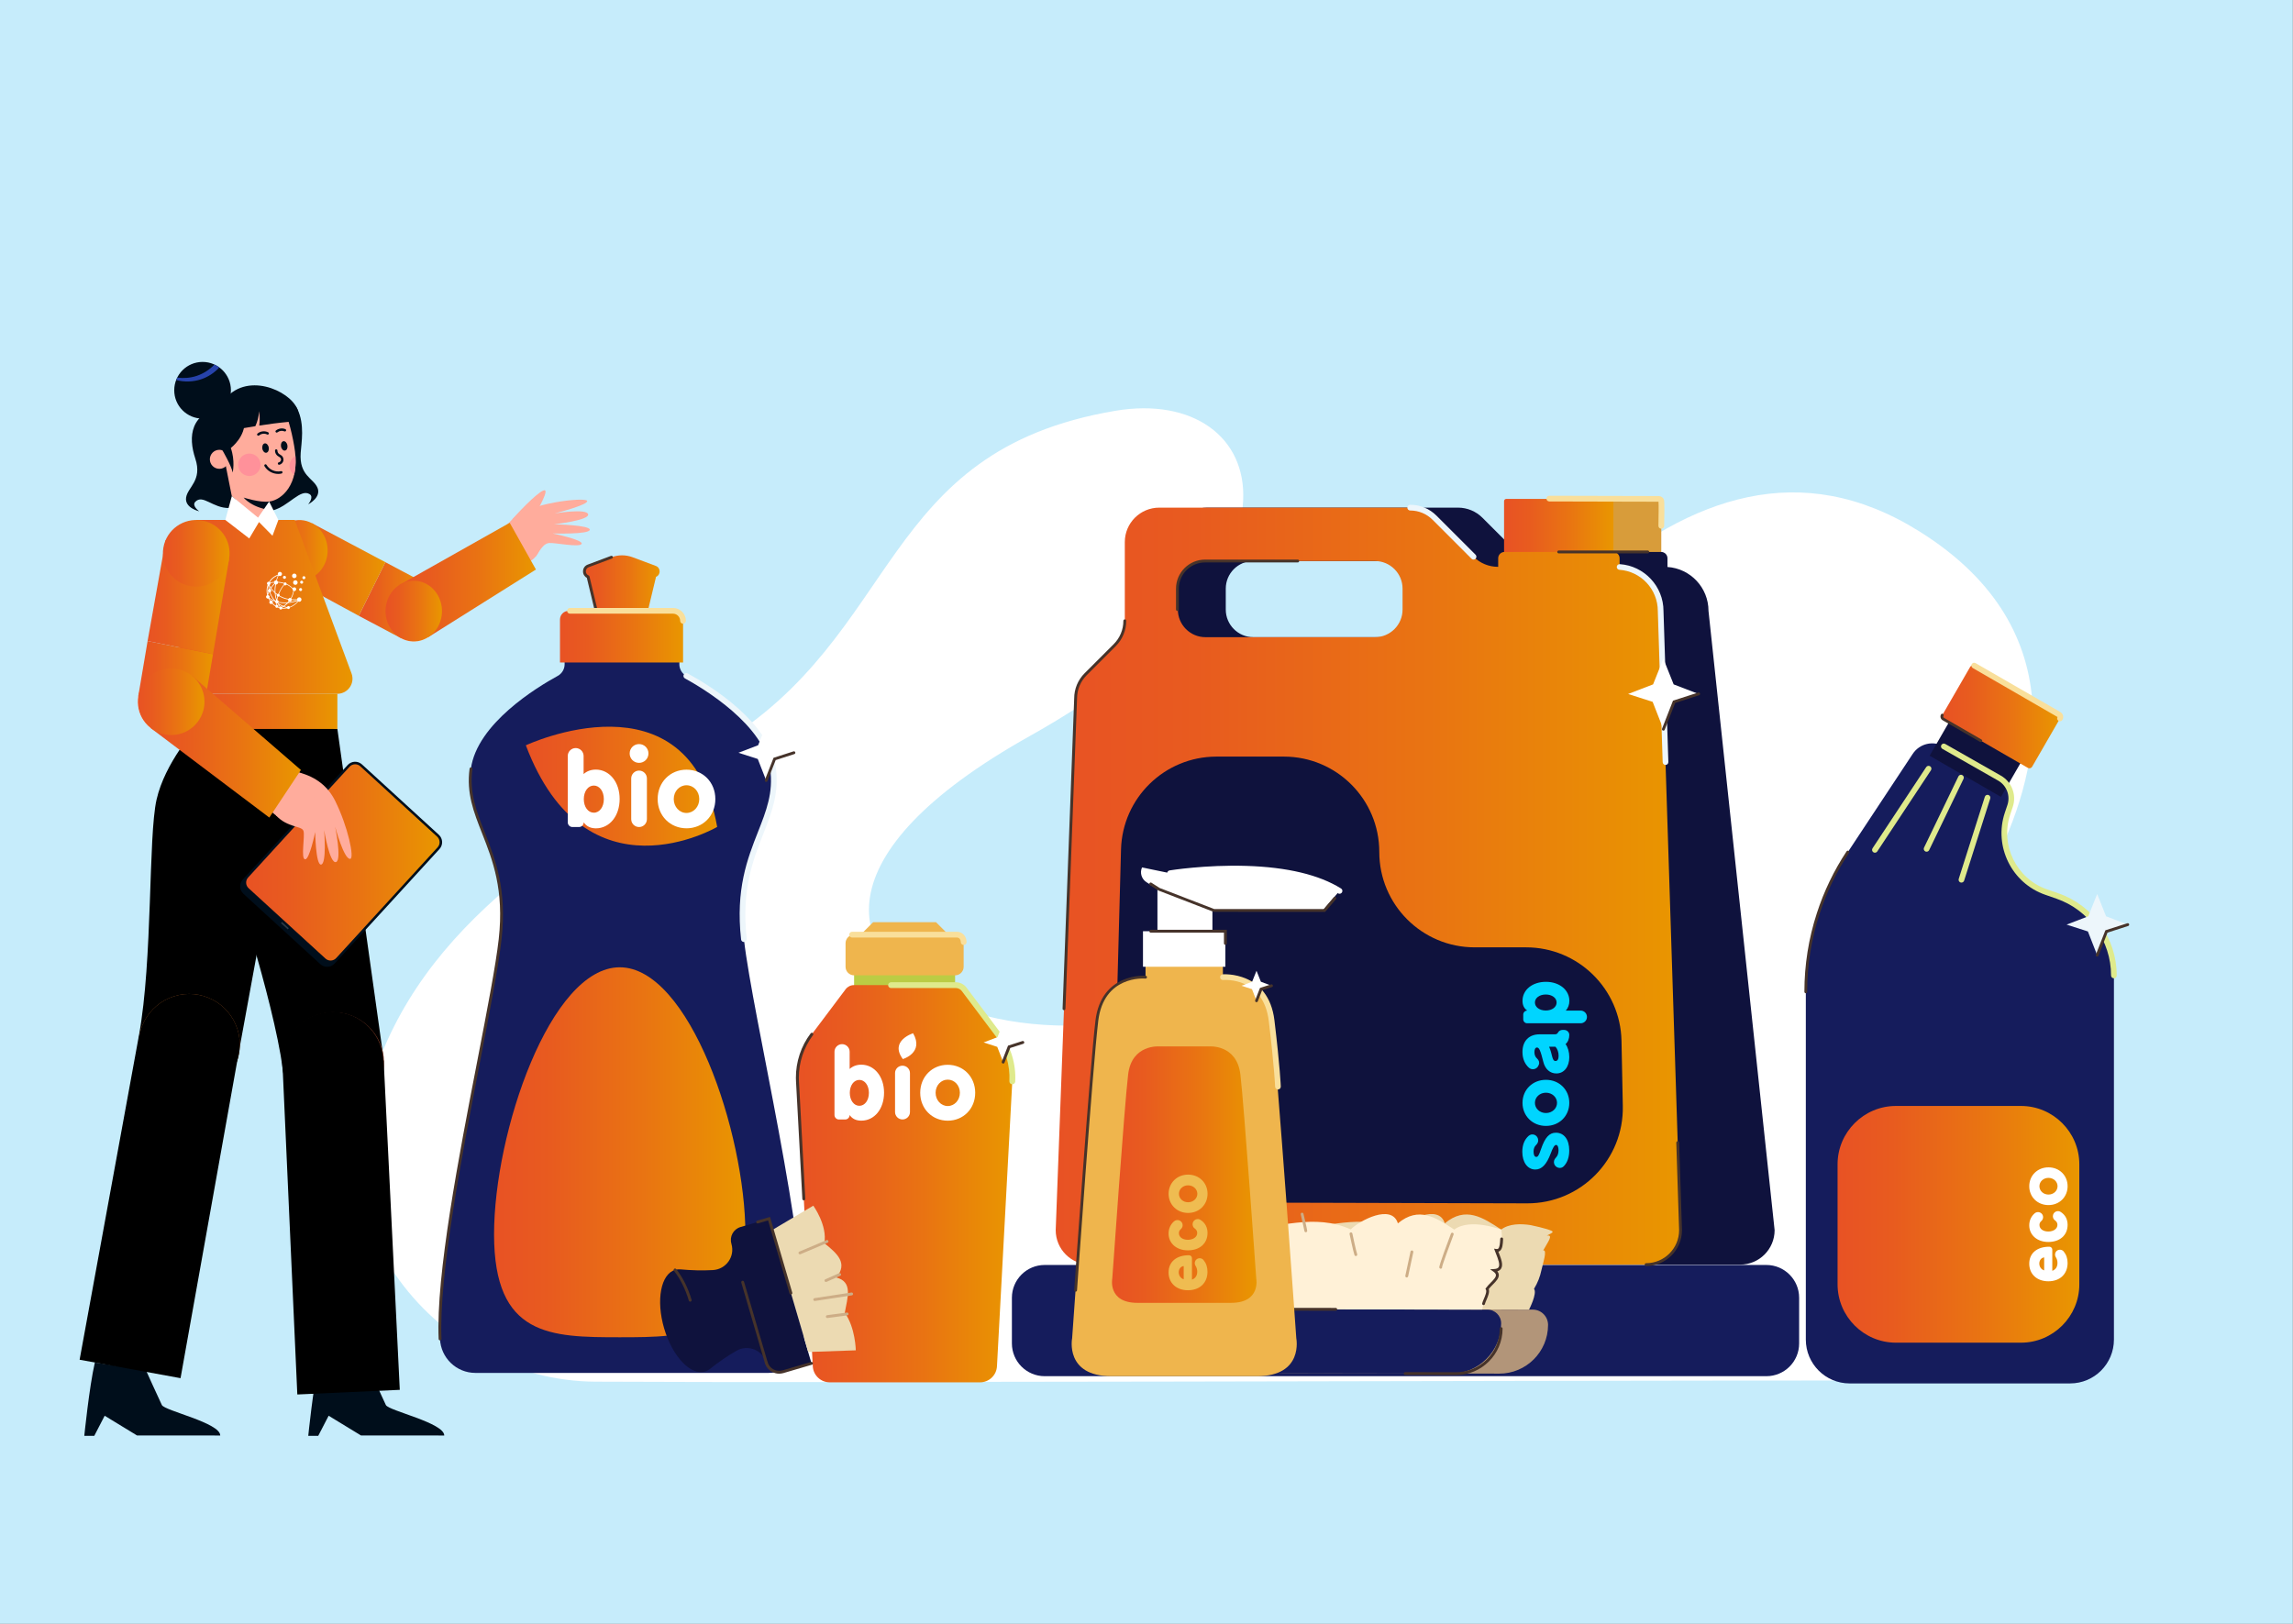 <?xml version="1.0" encoding="utf-8"?>
<!-- Generator: Adobe Illustrator 26.5.0, SVG Export Plug-In . SVG Version: 6.00 Build 0)  -->
<svg version="1.1" id="Layer_1" xmlns="http://www.w3.org/2000/svg" xmlns:xlink="http://www.w3.org/1999/xlink" x="0px" y="0px"
	 viewBox="0 0 593 420" style="enable-background:new 0 0 593 420;" xml:space="preserve">
<rect x="0" y="0" width="593" height="420" fill="#808080" stroke="none"/>
<style type="text/css">
	.st0{fill:#C6ECFB;}
	.st1{fill:#FFFFFF;}
	.st2{fill:#151C5C;}
	.st3{fill:#D89C3A;}
	.st4{fill:#0F123D;}
	.st5{fill:url(#SVGID_1_);}
	.st6{fill:url(#SVGID_00000096772129578357586260000011986109930164014266_);}
	.st7{fill:#F9DF9B;}
	.st8{fill:#46332A;}
	.st9{fill:#EDF6FB;}
	.st10{fill:#00D5FF;}
	.st11{fill:#DFEA8C;}
	.st12{fill:url(#SVGID_00000048460290769016663300000013178933198376828607_);}
	.st13{fill:url(#SVGID_00000016790650371576789810000013836164487597729725_);}
	.st14{fill:#B29579;}
	.st15{fill:#ECDAB2;}
	.st16{fill:#FFF1D7;}
	.st17{fill:#CDAD86;}
	.st18{fill:url(#SVGID_00000114766643253427247310000008988774646147860610_);}
	.st19{fill:url(#SVGID_00000067918639730223359590000008364621315185652376_);}
	.st20{fill:url(#SVGID_00000116932939947420888900000013178281243624582075_);}
	.st21{fill:url(#SVGID_00000043420533998076241660000013384116583026249908_);}
	.st22{fill:#EFB54D;}
	.st23{fill:url(#SVGID_00000167384968994814785380000005132879176377954959_);}
	.st24{fill:#EFBC51;}
	.st25{fill:#BBCC44;}
	.st26{fill:url(#SVGID_00000074442136293871261070000011088588845338670484_);}
	.st27{fill:#FFAC9C;}
	.st28{fill:url(#SVGID_00000109747867115331711700000012952628872169477810_);}
	.st29{fill:url(#SVGID_00000114046144371961634510000012397688752956253115_);}
	.st30{fill:url(#SVGID_00000131342198088857656050000000220023590589691299_);}
	.st31{fill:url(#SVGID_00000005230878260413217790000014443031214456564915_);}
	.st32{fill:url(#SVGID_00000132045674277775917500000015411809020078385288_);}
	.st33{fill:#823C26;}
	.st34{fill:#000E1B;}
	.st35{fill:#B46226;}
	.st36{fill:url(#SVGID_00000095317335313974255600000004554379270353162142_);}
	.st37{fill:url(#SVGID_00000016776373639412806840000002568086243515094205_);}
	.st38{fill:#FF919A;}
	.st39{fill:#2743AB;}
	.st40{fill:url(#SVGID_00000027563105304453733270000017315873679281583542_);}
	.st41{fill:#2E3944;}
	.st42{fill-rule:evenodd;clip-rule:evenodd;fill:#FFFFFF;}
	.st43{fill:url(#SVGID_00000029012908673156937290000003720608045111837108_);}
	.st44{fill:url(#SVGID_00000057827088072309088490000011523959797790302115_);}
	.st45{fill:url(#SVGID_00000079479194265250443250000013906785077643960715_);}
	.st46{fill:url(#SVGID_00000165934310378038505220000006475358776689628550_);}
	.st47{fill:url(#SVGID_00000034780802475522999010000015397557577857920695_);}
</style>
<polyline class="st0" points="592.94,420.57 -0.72,420.57 -0.72,-0.13 592.94,-0.13 592.94,420.57 "/>
<path class="st1" d="M154.03,357.4c-20.68-0.11-40.16-10.65-51.98-27.98c-7.35-10.78-12.05-24.58-8.28-41.15
	c10.07-44.19,44.36-66.98,91.97-95.53c47.61-28.55,41.07-76.09,102.71-86.48c40.08-6.75,55.39,40.76-22.08,84.1
	c-109.85,61.44,27.34,106.44,71.83,47.18c44.49-59.26,96.9-138.39,158.14-100.11c41.34,25.84,30.44,64.29,19,86.55
	c-5.76,11.2-5.12,24.71,1.85,35.21c19.39,29.2,46.58,97.9-28.21,97.9C373.66,357.1,219.01,357.74,154.03,357.4z"/>
<path class="st2" d="M456.8,355.98H270.17c-4.68,0-8.48-3.8-8.48-8.48v-11.81c0-4.68,3.8-8.48,8.48-8.48H456.8
	c4.68,0,8.48,3.8,8.48,8.48v11.81C465.29,352.19,461.49,355.98,456.8,355.98z"/>
<g>
	<path class="st3" d="M401.94,129.05h27.09c0.33,0,0.6,0.27,0.6,0.6v13.64h-28.28v-13.64C401.35,129.32,401.61,129.05,401.94,129.05
		z"/>
	<path class="st4" d="M290.55,180.69v137.52c0,4.92,3.99,8.91,8.91,8.91h150.57c4.92,0,8.91-3.99,8.91-8.91l-17.1-160.19
		c0-6.03-4.69-10.96-10.61-11.36v-2.25c0-0.9-0.73-1.64-1.64-1.64h-28.12c-0.91,0-1.64,0.73-1.64,1.64v2.21h-0.07
		c-2.36,0-4.63-0.94-6.3-2.61l-10.09-10.09c-1.67-1.67-3.94-2.61-6.3-2.61h-64.89c-4.92,0-8.91,3.99-8.91,8.91v20.37
		c0,2.36-0.94,4.63-2.61,6.3l-7.5,7.5C291.49,176.06,290.55,178.33,290.55,180.69z M317,152.27c0-3.95,3.2-7.15,7.15-7.15h43.81
		c3.95,0,7.15,3.2,7.15,7.15v5.4c0,3.95-3.2,7.15-7.15,7.15h-43.81c-3.95,0-7.15-3.2-7.15-7.15V152.27z"/>
	<linearGradient id="SVGID_1_" gradientUnits="userSpaceOnUse" x1="388.962" y1="136.168" x2="417.246" y2="136.168">
		<stop  offset="1.385225e-07" style="stop-color:#E85224"/>
		<stop  offset="0.225" style="stop-color:#E85B1F"/>
		<stop  offset="0.597" style="stop-color:#E97412"/>
		<stop  offset="0.996" style="stop-color:#E99600"/>
	</linearGradient>
	<path class="st5" d="M389.56,129.05h27.69v14.24h-28.28v-13.64C388.96,129.32,389.23,129.05,389.56,129.05z"/>
	
		<linearGradient id="SVGID_00000006700250378246790690000011168615035341545399_" gradientUnits="userSpaceOnUse" x1="273.021" y1="229.215" x2="434.611" y2="229.215">
		<stop  offset="1.385225e-07" style="stop-color:#E85224"/>
		<stop  offset="0.225" style="stop-color:#E85B1F"/>
		<stop  offset="0.597" style="stop-color:#E97412"/>
		<stop  offset="0.996" style="stop-color:#E99600"/>
	</linearGradient>
	<path style="fill:url(#SVGID_00000006700250378246790690000011168615035341545399_);" d="M278.17,180.69l-5.15,137.52
		c0,4.92,3.99,8.91,8.91,8.91H425.7c4.92,0,8.91-3.99,8.91-8.91l-0.73-22.64l-3.16-98.44l-1.26-39.11c0-6.03-4.69-10.96-10.61-11.36
		v-2.25c0-0.9-0.73-1.64-1.64-1.64h-28.12c-0.9,0-1.64,0.73-1.64,1.64v2.21h-0.07c-2.36,0-4.63-0.94-6.3-2.61l-10.09-10.09
		c-1.67-1.67-3.94-2.61-6.3-2.61H299.8c-4.92,0-8.91,3.99-8.91,8.91v20.37c0,2.36-0.94,4.63-2.61,6.3l-7.5,7.5
		C279.11,176.06,278.17,178.33,278.17,180.69z M304.61,152.27c0-3.95,3.2-7.15,7.15-7.15h43.81c3.95,0,7.15,3.2,7.15,7.15v5.4
		c0,3.95-3.2,7.15-7.15,7.15h-43.81c-3.95,0-7.15-3.2-7.15-7.15V152.27z"/>
	<path class="st7" d="M429.63,136.76c-0.01,0-0.01,0-0.02,0c-0.41-0.01-0.73-0.35-0.72-0.75c0.06-2.63,0.08-5.58,0.02-6.23
		l-28.25-0.07c-0.41,0-0.73-0.33-0.73-0.74c0-0.41,0.33-0.73,0.74-0.73c0,0,0,0,0,0l28.37,0.07c0.4,0.04,1.02,0.27,1.27,0.95
		c0.05,0.14,0.2,0.55,0.06,6.78C430.36,136.44,430.03,136.76,429.63,136.76z"/>
	<path class="st8" d="M426.13,143.14H403.1c-0.2,0-0.37-0.16-0.37-0.37c0-0.2,0.16-0.37,0.37-0.37h23.03c0.2,0,0.37,0.16,0.37,0.37
		C426.5,142.98,426.33,143.14,426.13,143.14z"/>
	<path class="st9" d="M430.72,197.86c-0.4,0-0.72-0.31-0.73-0.71l-1.26-39.11c0-5.6-4.36-10.27-9.93-10.65
		c-0.4-0.03-0.71-0.38-0.68-0.78c0.03-0.4,0.38-0.7,0.78-0.68c6.34,0.43,11.3,5.75,11.3,12.1l1.26,39.08
		c0.01,0.41-0.31,0.75-0.71,0.76C430.74,197.86,430.73,197.86,430.72,197.86z"/>
	<path class="st9" d="M381.08,144.75c-0.19,0-0.38-0.07-0.52-0.22l-10.09-10.09c-1.54-1.54-3.6-2.39-5.78-2.39
		c-0.41,0-0.74-0.33-0.74-0.74c0-0.41,0.33-0.74,0.74-0.74c2.58,0,5,1,6.82,2.83l10.09,10.09c0.29,0.29,0.29,0.75,0,1.04
		C381.46,144.68,381.27,144.75,381.08,144.75z"/>
	<path class="st8" d="M304.5,158.04c-0.2,0-0.37-0.16-0.37-0.37v-5.4c0-4.15,3.37-7.52,7.52-7.52h23.96c0.2,0,0.37,0.16,0.37,0.37
		c0,0.2-0.16,0.37-0.37,0.37h-23.96c-3.74,0-6.79,3.04-6.79,6.79v5.4C304.87,157.87,304.7,158.04,304.5,158.04z"/>
	<path class="st8" d="M275.16,261.3c0,0-0.01,0-0.01,0c-0.2-0.01-0.36-0.18-0.35-0.38l3-80.25c0-2.47,0.96-4.8,2.72-6.55l7.5-7.5
		c1.61-1.61,2.5-3.76,2.5-6.04c0-0.2,0.16-0.37,0.37-0.37c0.2,0,0.37,0.16,0.37,0.37c0,2.48-0.97,4.81-2.72,6.56l-7.5,7.5
		c-1.61,1.61-2.5,3.76-2.5,6.04l-3,80.26C275.52,261.15,275.36,261.3,275.16,261.3z"/>
	<path class="st8" d="M425.7,327.49c-0.2,0-0.37-0.16-0.37-0.37c0-0.2,0.16-0.37,0.37-0.37c4.71,0,8.54-3.83,8.54-8.54l-0.73-22.63
		c-0.01-0.2,0.15-0.37,0.36-0.38c0.2-0.02,0.37,0.15,0.38,0.36l0.73,22.64C434.98,323.33,430.82,327.49,425.7,327.49z"/>
	<path class="st4" d="M289.91,219.73l-1.77,65.99c-0.37,13.85,10.74,25.3,24.6,25.33l82.21,0.22c13.85,0.04,25.01-11.32,24.73-25.17
		l-0.34-16.87c-0.27-13.43-11.23-24.18-24.67-24.18h-13.3c-13.63,0-24.67-11.05-24.67-24.67l0,0c0-13.63-11.05-24.67-24.67-24.67
		h-17.45C301.2,195.72,290.27,206.37,289.91,219.73z"/>
	<g>
		<polygon class="st1" points="432.83,177.03 430.17,170.38 427.51,177.03 421.05,179.51 427.4,181.55 430.17,188.63 432.93,181.55 
			439.29,179.51 		"/>
		<path class="st8" d="M430.17,189c-0.04,0-0.09-0.01-0.13-0.03c-0.19-0.07-0.28-0.29-0.21-0.48l2.83-7.25l6.53-2.1
			c0.19-0.06,0.4,0.04,0.46,0.24c0.06,0.19-0.04,0.4-0.24,0.46l-6.19,1.99l-2.7,6.92C430.46,188.91,430.32,189,430.17,189z"/>
	</g>
	<g>
		<path class="st10" d="M401.94,301.08L401.94,301.08c-0.19-0.57-0.02-1.18,0.41-1.6c0.47-0.47,0.71-1.13,0.71-1.94
			c0-0.8-0.24-1.38-0.63-1.38c-0.41,0-0.82,0.65-1.4,2.22c-1.06,2.83-2.31,4.14-3.97,4.14c-2.01,0-3.37-1.86-3.37-4.6
			c0-1.76,0.56-3.15,1.64-4.11c0.81-0.71,2.08-0.34,2.39,0.69l0.03,0.11c0.17,0.58-0.06,1.16-0.5,1.57
			c-0.43,0.4-0.65,0.96-0.65,1.72c0,0.86,0.26,1.36,0.71,1.36c0.43,0,0.69-0.45,1.21-1.99c1.04-3.04,2.14-4.27,3.86-4.27
			c2.11,0,3.45,1.77,3.45,4.6c0,1.75-0.49,3.13-1.43,4.09C403.64,302.47,402.3,302.11,401.94,301.08z"/>
		<path class="st10" d="M399.8,291.24c-3.47,0-6.06-2.59-6.06-5.96s2.59-5.96,6.06-5.96c3.47,0,6.04,2.59,6.04,5.96
			S403.28,291.24,399.8,291.24z M399.8,282.65c-1.6,0-2.85,1.17-2.85,2.63s1.25,2.63,2.85,2.63c1.6,0,2.87-1.17,2.87-2.63
			S401.4,282.65,399.8,282.65z"/>
		<path class="st10" d="M402.5,277.67c-1.64,0-2.91-1.12-3.37-2.98c-0.73-2.93-1.08-3.73-1.64-3.73c-0.43,0-0.67,0.47-0.67,1.19
			c0,0.72,0.24,1.28,0.7,1.68c0.45,0.39,0.66,0.99,0.45,1.54l-0.08,0.2c-0.39,1.02-1.69,1.35-2.5,0.61
			c-1.07-0.96-1.66-2.36-1.66-4.06c0-2.85,1.68-4.57,4.42-4.57h3.97c0.37,0,0.64-0.16,0.77-0.42c0.22-0.45,0.7-0.72,1.2-0.72h0.4
			c0.72,0,1.35,0.56,1.35,1.28c0,0,0,0.01,0,0.01c0,0.99-0.35,1.86-0.97,2.37c0.6,0.8,0.97,2.07,0.97,3.37
			C405.85,275.94,404.49,277.67,402.5,277.67z M402.26,270.76h-1.64c0.91,2.09,0.71,3.69,1.66,3.69c0.54,0,0.8-0.52,0.8-1.36
			C403.08,272.16,402.78,271.32,402.26,270.76z"/>
		<path class="st10" d="M393.93,263.66v-1.21c0-0.57,0.46-1.04,1.04-1.04l0,0c-0.86-0.58-1.23-1.45-1.23-2.52
			c0-2.83,2.52-4.92,6.06-4.92c3.52,0,6.06,2.14,6.06,4.92c0,1.01-0.35,1.9-0.93,2.52h3.84c0.91,0,1.64,0.73,1.64,1.64l0,0
			c0,0.91-0.73,1.64-1.64,1.64h-13.81C394.4,264.7,393.93,264.23,393.93,263.66z M399.76,257.25c-1.62,0-2.81,0.88-2.81,2.07
			c0,1.19,1.19,2.07,2.81,2.07c1.62,0,2.8-0.88,2.8-2.07C402.57,258.14,401.38,257.25,399.76,257.25z"/>
	</g>
</g>
<g>
	<path class="st2" d="M546.69,252.33v94.18c0,6.26-5.07,11.34-11.33,11.34h-57.02c-6.26,0-11.33-5.08-11.33-11.34v-89.96
		c0-6.92,1.09-13.74,3.21-20.25c1.81-5.59,4.37-10.93,7.65-15.89l8.17-12.37l8.62-13.04c1.76-2.66,5.28-3.5,8.04-1.92l14.4,8.2
		c2.51,1.43,3.66,4.43,2.75,7.17l-0.68,2.03c-2.78,8.35,1.66,17.38,9.97,20.27l2.92,1.01C540.83,234.81,546.69,243.06,546.69,252.33
		z"/>
	<path class="st8" d="M467.01,256.92c-0.2,0-0.37-0.16-0.37-0.37c0-6.95,1.09-13.8,3.23-20.36c1.83-5.65,4.42-11.03,7.69-15.98
		c0.11-0.17,0.34-0.22,0.51-0.1c0.17,0.11,0.22,0.34,0.1,0.51c-3.24,4.9-5.8,10.21-7.61,15.8c-2.12,6.49-3.2,13.27-3.2,20.13
		C467.38,256.75,467.21,256.92,467.01,256.92z"/>
	<path class="st11" d="M484.87,220.57c-0.14,0-0.28-0.04-0.4-0.12c-0.34-0.22-0.43-0.68-0.21-1.02l13.88-21
		c0.22-0.34,0.68-0.43,1.02-0.21c0.34,0.22,0.43,0.68,0.21,1.02l-13.88,21C485.34,220.45,485.11,220.57,484.87,220.57z"/>
	<path class="st11" d="M507.25,228.3c-0.07,0-0.15-0.01-0.22-0.03c-0.39-0.12-0.6-0.54-0.48-0.92l6.75-21.24
		c0.12-0.39,0.53-0.6,0.92-0.48c0.39,0.12,0.6,0.54,0.48,0.92l-6.75,21.24C507.85,228.1,507.56,228.3,507.25,228.3z"/>
	<path class="st11" d="M498.24,220.31c-0.11,0-0.22-0.02-0.32-0.07c-0.37-0.18-0.52-0.62-0.34-0.98l8.89-18.43
		c0.18-0.36,0.61-0.52,0.98-0.34c0.37,0.18,0.52,0.62,0.34,0.98l-8.89,18.43C498.78,220.15,498.52,220.31,498.24,220.31z"/>
	<rect x="504.27" y="183.23" transform="matrix(0.5 -0.866 0.866 0.5 88.219 540.571)" class="st4" width="15.98" height="21.3"/>
	<path class="st11" d="M546.69,253.06c-0.41,0-0.74-0.33-0.74-0.74c0-8.95-5.68-16.93-14.13-19.86l-2.92-1.02
		c-8.65-3-13.33-12.51-10.43-21.2l0.68-2.03c0.8-2.4-0.22-5.05-2.42-6.3l-14.4-8.2c-0.35-0.2-0.48-0.65-0.27-1
		c0.2-0.35,0.65-0.48,1-0.27l14.4,8.2c2.81,1.59,4.1,4.98,3.08,8.04l-0.68,2.03c-2.64,7.93,1.63,16.6,9.52,19.34l2.92,1.01
		c9.04,3.14,15.11,11.68,15.11,21.25C547.43,252.73,547.1,253.06,546.69,253.06z"/>
	
		<linearGradient id="SVGID_00000080911321762097171180000010117504677284320900_" gradientUnits="userSpaceOnUse" x1="502.214" y1="185.41" x2="532.824" y2="185.41">
		<stop  offset="1.385225e-07" style="stop-color:#E85224"/>
		<stop  offset="0.225" style="stop-color:#E85B1F"/>
		<stop  offset="0.597" style="stop-color:#E97412"/>
		<stop  offset="0.996" style="stop-color:#E99600"/>
	</linearGradient>
	<path style="fill:url(#SVGID_00000080911321762097171180000010117504677284320900_);" d="M524.44,198.63l-21.82-12.6
		c-0.38-0.22-0.51-0.71-0.29-1.09l7.19-12.45c0.22-0.38,0.71-0.51,1.09-0.29l21.82,12.6c0.38,0.22,0.51,0.71,0.29,1.09l-7.19,12.45
		C525.31,198.72,524.82,198.85,524.44,198.63z"/>
	<path class="st7" d="M532.74,186.57c-0.12,0-0.25-0.03-0.37-0.1c-0.35-0.2-0.47-0.65-0.27-1l-21.92-12.67
		c-0.35-0.2-0.47-0.65-0.27-1c0.2-0.35,0.65-0.47,1-0.27l21.92,12.65c0.34,0.2,0.59,0.52,0.69,0.9c0.1,0.38,0.05,0.78-0.15,1.12
		C533.24,186.44,533,186.57,532.74,186.57z"/>
	<path class="st8" d="M512.26,191.96c-0.06,0-0.13-0.02-0.18-0.05l-9.69-5.6c-0.26-0.15-0.44-0.39-0.52-0.67
		c-0.08-0.29-0.04-0.59,0.11-0.84c0.1-0.18,0.33-0.24,0.5-0.13c0.18,0.1,0.24,0.33,0.13,0.5c-0.05,0.09-0.06,0.19-0.04,0.29
		c0.03,0.1,0.09,0.18,0.18,0.23l9.69,5.6c0.18,0.1,0.24,0.33,0.13,0.5C512.51,191.9,512.38,191.96,512.26,191.96z"/>
	
		<linearGradient id="SVGID_00000095341113214248235250000012660634554343558827_" gradientUnits="userSpaceOnUse" x1="475.227" y1="316.693" x2="537.746" y2="316.693">
		<stop  offset="1.385225e-07" style="stop-color:#E85224"/>
		<stop  offset="0.225" style="stop-color:#E85B1F"/>
		<stop  offset="0.597" style="stop-color:#E97412"/>
		<stop  offset="0.996" style="stop-color:#E99600"/>
	</linearGradient>
	<path style="fill:url(#SVGID_00000095341113214248235250000012660634554343558827_);" d="M522.67,347.31H490.3
		c-8.29,0-15.08-6.78-15.08-15.08v-31.07c0-8.29,6.78-15.08,15.08-15.08h32.36c8.29,0,15.08,6.78,15.08,15.08v31.07
		C537.75,340.52,530.96,347.31,522.67,347.31z"/>
	<g>
		<g>
			<path class="st1" d="M529.73,331.43c-2.95,0-4.94-1.84-4.94-4.55c0-2.71,2-4.39,5.2-4.39l0,0c0.42,0,0.76,0.34,0.76,0.76v5.47
				c0.87-0.3,1.34-1.03,1.34-2.03c0-0.55-0.14-1.06-0.41-1.46c-0.28-0.43-0.29-0.98-0.01-1.41l0,0c0.47-0.7,1.49-0.75,2.03-0.1
				c0.68,0.84,1.01,1.82,1.01,2.98C534.71,329.55,532.73,331.43,529.73,331.43z M528.65,325.25c-0.74,0.09-1.26,0.74-1.26,1.59
				c0,0.83,0.5,1.54,1.26,1.77V325.25z"/>
			<path class="st1" d="M529.71,321.26c-2.88,0-4.92-1.79-4.92-4.3c0-1.25,0.5-2.33,1.4-3.11c0.74-0.64,1.91-0.27,2.15,0.68l0,0
				c0.12,0.5-0.06,1.01-0.45,1.34c-0.31,0.26-0.46,0.59-0.46,0.99c0,1.01,0.94,1.7,2.28,1.7c1.38,0,2.37-0.73,2.37-1.73
				c0-0.48-0.23-0.88-0.63-1.15c-0.45-0.31-0.64-0.87-0.51-1.4l0,0c0.22-0.85,1.2-1.27,1.94-0.81c1.21,0.74,1.83,1.92,1.83,3.35
				C534.71,319.51,532.73,321.26,529.71,321.26z"/>
			<path class="st1" d="M529.76,311.72c-2.85,0-4.97-2.12-4.97-4.88c0-2.76,2.12-4.88,4.97-4.88c2.85,0,4.95,2.12,4.95,4.88
				C534.71,309.6,532.61,311.72,529.76,311.72z M529.76,304.68c-1.31,0-2.34,0.96-2.34,2.16c0,1.2,1.03,2.16,2.34,2.16
				c1.31,0,2.35-0.96,2.35-2.16C532.11,305.64,531.07,304.68,529.76,304.68z"/>
		</g>
	</g>
	<g>
		<polygon class="st9" points="544.66,237.02 542.36,231.26 540.05,237.02 534.45,239.17 539.96,240.94 542.36,247.08 
			544.75,240.94 550.26,239.17 		"/>
		<path class="st8" d="M542.36,247.45c-0.04,0-0.09-0.01-0.13-0.03c-0.19-0.07-0.28-0.29-0.21-0.48l2.46-6.3l5.68-1.82
			c0.19-0.06,0.4,0.04,0.46,0.24c0.06,0.19-0.04,0.4-0.24,0.46l-5.35,1.72l-2.33,5.97C542.64,247.36,542.5,247.45,542.36,247.45z"/>
	</g>
</g>
<g>
	<path class="st14" d="M400.35,342.72L400.35,342.72c-0.01,6.97-5.67,12.61-12.64,12.6l-55.85-0.1c-5.2-0.01-9.4-4.23-9.39-9.42
		l0.01-7.17l73.92,0.13C398.58,338.76,400.35,340.54,400.35,342.72z"/>
	<path class="st15" d="M400.39,318.08c1.63,0.46,1.51,0.64-0.37,1.53c1.72-0.22,0.5,1.3-0.92,3.83c1.15-0.21-0.14,3.54-0.48,5.16
		s-0.93,3.18-1.9,4.79c0.89,1.17-1.29,5.36-1.29,5.36l-68.03-0.12l-4.89-20.69c0,0,4.87,0.01,12.17,0.02
		c3.79-0.16,8.16-1.21,12.75-1.69c4.59-0.48,9.39-0.39,14.02,1.73c2.21-2.24,10.62-6.76,12.19-1.56c5.37-4.49,9.87-1.51,14.58,1.61
		c2.04-1.55,5.09-1.55,7.62-1.15C399.07,317.54,402.02,318.55,400.39,318.08z"/>
	<path class="st2" d="M388.22,342.34L388.22,342.34c-0.01,7.18-5.85,13-13.03,12.98l-56.39-0.1c-4.69-0.01-8.48-3.81-8.47-8.5
		l0.01-4.35c0-2.07,1.68-3.74,3.75-3.73l70.57,0.13C386.63,338.76,388.23,340.36,388.22,342.34z"/>
	<path class="st8" d="M376.55,355.69c-0.01,0-0.01,0-0.02,0l-13.13-0.02c-0.2,0-0.37-0.17-0.37-0.37c0-0.2,0.16-0.37,0.37-0.37
		c0,0,0,0,0,0l13.13,0.02c0.01,0,0.01,0,0.02,0c6.22,0,11.29-5.05,11.3-11.28c0-0.2,0.16-0.37,0.37-0.37c0,0,0,0,0,0
		c0.2,0,0.37,0.17,0.37,0.37C388.58,350.3,383.18,355.69,376.55,355.69z"/>
	<path class="st16" d="M388.27,318.08c0,0,0.18,1.14,0.1,2.38c-0.07,1.24-0.08,3.18-1.39,2.98c0.82,2.22,2.28,5.02-0.53,5.18
		c2.18,1.56-0.62,3.01-1.86,4.78c0.54,0.93-0.69,2.87-0.92,3.83c-0.23,0.96-0.37,1.53-0.37,1.53l-68.03-0.12l-4.89-20.69
		c0,0,4.87,0.01,12.17,0.02c3.79-0.16,8.16-1.21,12.75-1.69c4.59-0.48,9.39-0.39,14.02,1.73c2.21-2.24,10.62-6.76,12.19-1.56
		c5.37-4.49,9.87-1.51,14.58,1.61C380.18,314.96,388.27,318.08,388.27,318.08z"/>
	<path class="st8" d="M383.67,337.59c-0.03,0-0.06,0-0.09-0.01c-0.2-0.05-0.32-0.25-0.27-0.44c0.08-0.32,0.25-0.72,0.43-1.14
		c0.35-0.81,0.82-1.92,0.53-2.42l-0.12-0.2l0.13-0.19c0.35-0.5,0.81-0.96,1.25-1.41c0.72-0.73,1.39-1.41,1.34-1.99
		c-0.03-0.29-0.24-0.57-0.65-0.86l-0.86-0.61l1.05-0.06c0.58-0.03,0.97-0.19,1.15-0.47c0.43-0.67-0.14-2.14-0.65-3.44
		c-0.1-0.26-0.2-0.52-0.3-0.77l-0.22-0.59l0.62,0.1c0.24,0.04,0.36-0.03,0.43-0.09c0.42-0.34,0.48-1.51,0.53-2.29l0.01-0.26
		c0.01-0.2,0.18-0.36,0.39-0.35c0.2,0.01,0.36,0.19,0.35,0.39l-0.01,0.25c-0.05,1.01-0.12,2.27-0.8,2.82
		c-0.13,0.1-0.27,0.18-0.42,0.22c0.04,0.1,0.08,0.2,0.12,0.29c0.6,1.53,1.22,3.11,0.58,4.1c-0.2,0.32-0.52,0.54-0.95,0.68
		c0.22,0.27,0.34,0.56,0.37,0.86c0.08,0.91-0.71,1.72-1.55,2.57c-0.37,0.37-0.75,0.76-1.05,1.15c0.27,0.8-0.19,1.88-0.6,2.84
		c-0.17,0.39-0.33,0.77-0.39,1.03C383.99,337.48,383.84,337.59,383.67,337.59z"/>
	<path class="st8" d="M310.34,346.31C310.34,346.31,310.34,346.31,310.34,346.31c-0.2,0-0.37-0.17-0.37-0.37l0-2.54
		c0.01-2.83,2.31-5.13,5.14-5.13c0,0,0.01,0,0.01,0l30.32,0.05c0.2,0,0.37,0.17,0.37,0.37c0,0.2-0.16,0.37-0.37,0.37c0,0,0,0,0,0
		L315.12,339c0,0-0.01,0-0.01,0c-2.43,0-4.4,1.97-4.41,4.4l0,2.54C310.7,346.14,310.54,346.31,310.34,346.31z"/>
	<path class="st17" d="M350.64,324.9c-0.15,0-0.29-0.09-0.35-0.24c-0.32-0.9-1.23-5.25-1.27-5.44c-0.04-0.2,0.09-0.39,0.28-0.43
		c0.2-0.05,0.39,0.09,0.44,0.28c0.01,0.05,0.94,4.49,1.24,5.34c0.07,0.19-0.03,0.4-0.22,0.47
		C350.73,324.89,350.68,324.9,350.64,324.9z"/>
	<path class="st17" d="M372.59,328.18c-0.18,0-0.34-0.15-0.37-0.33c-0.02-0.12-0.1-0.5,3.01-8.75c0.07-0.19,0.28-0.29,0.47-0.21
		c0.19,0.07,0.29,0.28,0.21,0.47c-1.13,2.99-2.93,7.91-2.97,8.41c0.04,0.2-0.09,0.36-0.29,0.4
		C372.63,328.18,372.61,328.18,372.59,328.18z"/>
	<path class="st17" d="M328.45,331.07c-0.16,0-0.31-0.1-0.35-0.26l-4.03-13.76c-0.06-0.19,0.05-0.4,0.25-0.46
		c0.2-0.06,0.4,0.05,0.46,0.25l4.03,13.76c0.06,0.19-0.05,0.4-0.25,0.46C328.52,331.07,328.48,331.07,328.45,331.07z"/>
	<path class="st17" d="M337.7,318.74c-0.2,0-0.36-0.16-0.37-0.35c-0.03-0.27-0.59-2.74-0.94-4.25c-0.05-0.2,0.08-0.4,0.27-0.44
		c0.2-0.05,0.39,0.08,0.44,0.27c0.36,1.54,0.96,4.16,0.96,4.4C338.07,318.57,337.9,318.74,337.7,318.74z"/>
	<path class="st17" d="M363.8,330.44c-0.03,0-0.05,0-0.08-0.01c-0.2-0.04-0.32-0.24-0.28-0.44l1.34-6.25
		c0.04-0.2,0.24-0.32,0.44-0.28c0.2,0.04,0.32,0.24,0.28,0.44l-1.34,6.25C364.12,330.32,363.97,330.44,363.8,330.44z"/>
</g>
<g>
	
		<linearGradient id="SVGID_00000023968959663803881620000008970005244755139988_" gradientUnits="userSpaceOnUse" x1="151.147" y1="153.985" x2="170.591" y2="153.985">
		<stop  offset="1.385225e-07" style="stop-color:#E85224"/>
		<stop  offset="0.225" style="stop-color:#E85B1F"/>
		<stop  offset="0.597" style="stop-color:#E97412"/>
		<stop  offset="0.996" style="stop-color:#E99600"/>
	</linearGradient>
	<path style="fill:url(#SVGID_00000023968959663803881620000008970005244755139988_);" d="M169.61,146.39l-6.01-2.25
		c-1.76-0.66-3.7-0.66-5.46,0l-6.01,2.25c-1.29,0.48-1.32,2.29-0.05,2.82l3.64,15.13h5.15h5.15l3.64-15.13
		C170.93,148.68,170.89,146.87,169.61,146.39z"/>
	<path class="st8" d="M155.72,164.7c-0.17,0-0.32-0.11-0.36-0.28l-3.6-14.96c-0.62-0.33-1-0.96-0.98-1.69
		c0.01-0.79,0.48-1.45,1.22-1.73l6.01-2.25c0.19-0.07,0.4,0.03,0.47,0.21c0.07,0.19-0.03,0.4-0.22,0.47l-6.01,2.25
		c-0.54,0.2-0.74,0.68-0.74,1.05c-0.01,0.38,0.18,0.86,0.71,1.08c0.11,0.05,0.19,0.14,0.22,0.25l3.64,15.13
		c0.05,0.2-0.07,0.4-0.27,0.44C155.77,164.69,155.74,164.7,155.72,164.7z"/>
	<path class="st2" d="M192.39,242.94c-2.59-23.1,9.43-29.93,7.54-44.07c-1.56-11.67-17.07-21.09-22.45-24.03
		c-1.12-0.61-1.81-1.79-1.79-3.07l0.14-8.78c0.03-1.91-1.51-3.48-3.43-3.48h-10.31h-2.47h-10.31c-1.91,0-3.46,1.57-3.43,3.48
		l0.14,8.78c0.02,1.28-0.67,2.45-1.79,3.07c-5.38,2.94-20.89,12.36-22.45,24.03c-1.89,14.14,10.13,20.98,7.54,44.07
		c-2.26,20.09-16.64,78.35-15.53,103.41c0.22,4.91,4.24,8.78,9.15,8.78h36.67h2.47h36.67c4.91,0,8.93-3.87,9.15-8.78
		C209.03,321.29,194.65,263.03,192.39,242.94z"/>
	<path class="st8" d="M113.81,346.71c-0.2,0-0.36-0.15-0.37-0.35c-0.73-16.49,5.24-47.36,10.04-72.16c2.53-13.1,4.72-24.41,5.5-31.3
		c1.43-12.75-1.61-20.49-4.3-27.32c-2.19-5.57-4.09-10.39-3.24-16.76c0.03-0.2,0.21-0.34,0.41-0.32c0.2,0.03,0.34,0.21,0.32,0.41
		c-0.82,6.18,1.04,10.92,3.19,16.4c2.72,6.91,5.8,14.74,4.35,27.67c-0.78,6.92-2.97,18.24-5.5,31.36
		c-4.79,24.76-10.75,55.58-10.03,71.99c0.01,0.2-0.15,0.37-0.35,0.38C113.82,346.71,113.82,346.71,113.81,346.71z"/>
	<path class="st9" d="M192.39,243.67c-0.37,0-0.69-0.28-0.73-0.65c-1.46-13.02,1.64-20.9,4.37-27.85
		c2.14-5.43,3.98-10.12,3.17-16.21c-1.52-11.43-17.28-20.86-22.07-23.48c-0.36-0.2-0.49-0.64-0.29-1c0.19-0.36,0.64-0.49,1-0.29
		c6.34,3.46,21.25,12.79,22.82,24.58c0.86,6.47-1.14,11.56-3.26,16.94c-2.67,6.79-5.7,14.48-4.28,27.14
		c0.05,0.4-0.25,0.77-0.65,0.81C192.45,243.67,192.42,243.67,192.39,243.67z"/>
	
		<linearGradient id="SVGID_00000078002363894939412210000002002472835893245863_" gradientUnits="userSpaceOnUse" x1="144.822" y1="164.69" x2="176.64" y2="164.69">
		<stop  offset="1.385225e-07" style="stop-color:#E85224"/>
		<stop  offset="0.225" style="stop-color:#E85B1F"/>
		<stop  offset="0.597" style="stop-color:#E97412"/>
		<stop  offset="0.996" style="stop-color:#E99600"/>
	</linearGradient>
	<path style="fill:url(#SVGID_00000078002363894939412210000002002472835893245863_);" d="M176.64,171.37h-31.82v-11.12
		c0-1.23,1-2.24,2.24-2.24h27.35c1.23,0,2.24,1,2.24,2.24V171.37z"/>
	<path class="st7" d="M176.64,161.33c-0.41,0-0.74-0.33-0.74-0.74c0-1.02-0.83-1.85-1.85-1.85H147.4c-0.41,0-0.74-0.33-0.74-0.74
		c0-0.41,0.33-0.74,0.74-0.74h26.66c1.83,0,3.32,1.49,3.32,3.32C177.37,161,177.05,161.33,176.64,161.33z"/>
	<g>
		
			<linearGradient id="SVGID_00000080192058054714671880000009401082902529365418_" gradientUnits="userSpaceOnUse" x1="135.992" y1="203.363" x2="185.47" y2="203.363">
			<stop  offset="1.385225e-07" style="stop-color:#E85224"/>
			<stop  offset="0.225" style="stop-color:#E85B1F"/>
			<stop  offset="0.597" style="stop-color:#E97412"/>
			<stop  offset="0.996" style="stop-color:#E99600"/>
		</linearGradient>
		<path style="fill:url(#SVGID_00000080192058054714671880000009401082902529365418_);" d="M135.99,192.79
			c0,0,42.28-19.86,49.48,21.11C185.47,213.9,151.5,233.86,135.99,192.79z"/>
	</g>
	<g>
		<g>
			<path class="st1" d="M150.95,212.71L150.95,212.71c0,0.67-0.54,1.22-1.22,1.22h-1.68c-0.67,0-1.22-0.54-1.22-1.22v-17.16
				c0-1.13,0.92-2.05,2.05-2.05l0,0c1.13,0,2.05,0.92,2.05,2.05v4.68c0.78-0.73,1.89-1.16,3.16-1.16c3.49,0,6.16,3.19,6.16,7.6
				c0,4.43-2.62,7.6-6.16,7.6C152.76,214.25,151.68,213.79,150.95,212.71z M156.16,206.71c0-2.03-1.11-3.51-2.59-3.51
				c-1.49,0-2.59,1.49-2.59,3.51c0,2.03,1.11,3.51,2.59,3.51C155.06,210.23,156.16,208.74,156.16,206.71z"/>
			<path class="st1" d="M162.84,194.9c0-1.35,1.08-2.43,2.43-2.43c1.35,0,2.43,1.08,2.43,2.43c0,1.35-1.08,2.43-2.43,2.43
				C163.92,197.33,162.84,196.25,162.84,194.9z M165.27,199.33L165.27,199.33c1.12,0,2.03,0.91,2.03,2.03v10.54
				c0,1.12-0.91,2.03-2.03,2.03l0,0c-1.12,0-2.03-0.91-2.03-2.03v-10.54C163.25,200.24,164.15,199.33,165.27,199.33z"/>
			<path class="st1" d="M170.08,206.69c0-4.35,3.24-7.6,7.46-7.6c4.22,0,7.46,3.24,7.46,7.6c0,4.35-3.24,7.57-7.46,7.57
				C173.33,214.25,170.08,211.04,170.08,206.69z M180.84,206.69c0-2-1.46-3.57-3.3-3.57c-1.84,0-3.3,1.57-3.3,3.57
				c0,2,1.46,3.6,3.3,3.6C179.38,210.28,180.84,208.69,180.84,206.69z"/>
		</g>
	</g>
	
		<linearGradient id="SVGID_00000054266899948627536150000002591777763295124648_" gradientUnits="userSpaceOnUse" x1="127.773" y1="298.062" x2="192.772" y2="298.062">
		<stop  offset="1.385225e-07" style="stop-color:#E85224"/>
		<stop  offset="0.225" style="stop-color:#E85B1F"/>
		<stop  offset="0.597" style="stop-color:#E97412"/>
		<stop  offset="0.996" style="stop-color:#E99600"/>
	</linearGradient>
	<path style="fill:url(#SVGID_00000054266899948627536150000002591777763295124648_);" d="M192.77,319.29
		c0,26.43-14.55,26.62-32.5,26.62s-32.5-0.19-32.5-26.62c0-26.43,14.55-69.08,32.5-69.08S192.77,292.87,192.77,319.29z"/>
	<g>
		<polygon class="st1" points="200.23,192.77 198.15,187.55 196.06,192.77 190.97,194.72 195.97,196.32 198.15,201.89 
			200.32,196.32 205.32,194.72 		"/>
		<path class="st8" d="M198.15,202.26c-0.04,0-0.09-0.01-0.13-0.03c-0.19-0.07-0.28-0.29-0.21-0.48l2.24-5.73l5.16-1.66
			c0.19-0.06,0.4,0.04,0.46,0.24c0.06,0.19-0.04,0.4-0.24,0.46l-4.83,1.55l-2.11,5.4C198.43,202.17,198.29,202.26,198.15,202.26z"/>
	</g>
</g>
<g>
	<path class="st22" d="M335.24,346.17c0,0-4.91-69.85-6.38-82.12c-1.47-12.27-12.6-11.29-12.6-11.29v-2.94h-7.9h-4.21h-7.9v2.94
		c0,0-11.12-0.98-12.6,11.29c-1.47,12.27-6.38,82.12-6.38,82.12s-1.96,9.81,10.14,9.81c7.07,0,13,0,16.73,0c2.66,0,4.21,0,4.21,0
		c3.73,0,9.66,0,16.73,0C337.2,355.98,335.24,346.17,335.24,346.17z"/>
	<path class="st7" d="M330.49,281.81c-0.39,0-0.72-0.31-0.73-0.71c0-0.05-0.18-4.88-1.63-16.96c-1.37-11.39-11.38-10.68-11.8-10.64
		c-0.4,0.04-0.76-0.26-0.8-0.67c-0.03-0.4,0.26-0.76,0.67-0.8c0.12-0.01,11.85-0.9,13.39,11.93c1.46,12.16,1.64,17.04,1.64,17.09
		c0.01,0.41-0.3,0.75-0.71,0.76C330.51,281.81,330.5,281.81,330.49,281.81z"/>
	<path class="st8" d="M278.17,334.12c-0.01,0-0.02,0-0.03,0c-0.2-0.01-0.35-0.19-0.34-0.39c0.04-0.57,4.04-57.58,5.5-69.72
		c1.5-12.48,12.88-11.62,12.99-11.61c0.2,0.02,0.35,0.2,0.33,0.4c-0.02,0.2-0.19,0.35-0.4,0.33c-0.44-0.04-10.79-0.8-12.2,10.96
		c-1.45,12.12-5.45,69.11-5.49,69.68C278.52,333.97,278.36,334.12,278.17,334.12z"/>
	
		<linearGradient id="SVGID_00000059295199148843266670000003084787010194472612_" gradientUnits="userSpaceOnUse" x1="287.563" y1="303.842" x2="324.954" y2="303.842">
		<stop  offset="1.385225e-07" style="stop-color:#E85224"/>
		<stop  offset="0.225" style="stop-color:#E85B1F"/>
		<stop  offset="0.597" style="stop-color:#E97412"/>
		<stop  offset="0.996" style="stop-color:#E99600"/>
	</linearGradient>
	<path style="fill:url(#SVGID_00000059295199148843266670000003084787010194472612_);" d="M324.88,330.7c0,0-3.15-44.88-4.1-52.77
		c-0.95-7.88-8.09-7.25-8.09-7.25h-12.85c0,0-7.15-0.63-8.09,7.25c-0.95,7.88-4.1,52.77-4.1,52.77s-1.26,6.31,6.52,6.31
		c4.54,0,8.35,0,10.75,0c1.71,0,2.7,0,2.7,0c2.4,0,6.21,0,10.75,0C326.14,337.01,324.88,330.7,324.88,330.7z"/>
	<path class="st1" d="M299.33,242.06v-12.04l-2.85-1.83c-1.27-0.82-1.75-2.44-1.14-3.81l0,0l7.24,1.49c0,0,9.09-1.49,19.71-1.16
		c8.32,0.26,17.57,1.64,24.12,5.74l-4.31,5.06h-28.55v6.55H299.33z"/>
	<path class="st1" d="M346.42,231.19c-0.13,0-0.27-0.04-0.39-0.11c-5.45-3.41-13.45-5.3-23.76-5.63
		c-10.42-0.33-19.48,1.13-19.57,1.15c-0.4,0.06-0.78-0.21-0.84-0.61c-0.07-0.4,0.21-0.78,0.61-0.84c0.09-0.01,9.29-1.5,19.86-1.17
		c10.57,0.33,18.81,2.3,24.49,5.85c0.34,0.21,0.45,0.67,0.23,1.01C346.9,231.06,346.66,231.19,346.42,231.19z"/>
	<path class="st8" d="M342.69,235.88l-28.85-0.02l-14.29-5.52l-2.16-1.38c-0.17-0.11-0.22-0.34-0.11-0.51
		c0.11-0.17,0.34-0.22,0.51-0.11l2.12,1.36l14.12,5.45h28.31l2.6-3.05c0.13-0.15,0.36-0.17,0.52-0.04c0.15,0.13,0.17,0.36,0.04,0.52
		L342.69,235.88z"/>
	<rect x="295.59" y="240.88" class="st1" width="21.31" height="9.19"/>
	<path class="st8" d="M316.9,244.4c-0.2,0-0.37-0.16-0.37-0.37v-2.78H297.6c-0.2,0-0.37-0.16-0.37-0.37c0-0.2,0.16-0.37,0.37-0.37
		h19.67v3.52C317.27,244.23,317.1,244.4,316.9,244.4z"/>
	<g>
		<path class="st24" d="M307.22,333.75c-3,0-5.01-1.87-5.01-4.61c0-2.75,2.03-4.45,5.28-4.45l0,0c0.43,0,0.77,0.35,0.77,0.77V331
			c0.88-0.31,1.36-1.04,1.36-2.06c0-0.56-0.15-1.07-0.42-1.48c-0.29-0.43-0.3-0.99-0.01-1.43l0,0c0.48-0.71,1.51-0.76,2.06-0.1
			c0.69,0.85,1.02,1.84,1.02,3.02C312.28,331.85,310.27,333.75,307.22,333.75z M306.12,327.49c-0.75,0.09-1.28,0.75-1.28,1.62
			c0,0.84,0.5,1.56,1.28,1.8V327.49z"/>
		<path class="st24" d="M307.2,323.43c-2.93,0-4.99-1.81-4.99-4.36c0-1.27,0.51-2.36,1.42-3.15c0.75-0.65,1.94-0.28,2.18,0.69l0,0
			c0.13,0.5-0.06,1.03-0.46,1.36c-0.31,0.27-0.47,0.6-0.47,1.01c0,1.02,0.95,1.72,2.32,1.72c1.4,0,2.41-0.74,2.41-1.76
			c0-0.49-0.23-0.89-0.64-1.17c-0.46-0.31-0.65-0.89-0.51-1.42l0,0c0.22-0.86,1.22-1.29,1.97-0.82c1.23,0.76,1.85,1.95,1.85,3.39
			C312.28,321.65,310.27,323.43,307.2,323.43z"/>
		<path class="st24" d="M307.26,313.75c-2.89,0-5.04-2.15-5.04-4.95c0-2.8,2.15-4.96,5.04-4.96c2.89,0,5.03,2.15,5.03,4.96
			C312.28,311.6,310.15,313.75,307.26,313.75z M307.26,306.61c-1.33,0-2.37,0.97-2.37,2.19c0,1.22,1.04,2.19,2.37,2.19
			c1.33,0,2.39-0.97,2.39-2.19C309.64,307.58,308.58,306.61,307.26,306.61z"/>
	</g>
	<g>
		<polygon class="st1" points="326.08,253.94 324.95,251.11 323.82,253.94 321.07,254.99 323.78,255.86 324.95,258.87 
			326.13,255.86 328.84,254.99 		"/>
		<path class="st8" d="M324.95,259.24c-0.04,0-0.09-0.01-0.13-0.03c-0.19-0.07-0.28-0.29-0.21-0.48l1.24-3.18l2.87-0.92
			c0.19-0.06,0.4,0.04,0.46,0.24c0.06,0.19-0.04,0.4-0.24,0.46l-2.54,0.82l-1.11,2.85C325.24,259.15,325.1,259.24,324.95,259.24z"/>
	</g>
</g>
<g>
	<path class="st25" d="M246.69,257.63h-25.5c-0.17,0-0.31-0.14-0.31-0.31v-8.35c0-0.17,0.14-0.31,0.31-0.31h25.5
		c0.17,0,0.31,0.14,0.31,0.31v8.35C247.01,257.49,246.87,257.63,246.69,257.63z"/>
	
		<linearGradient id="SVGID_00000035512662752202717890000016486637083643754125_" gradientUnits="userSpaceOnUse" x1="206.214" y1="306.2" x2="261.813" y2="306.2">
		<stop  offset="1.385225e-07" style="stop-color:#E85224"/>
		<stop  offset="0.225" style="stop-color:#E85B1F"/>
		<stop  offset="0.597" style="stop-color:#E97412"/>
		<stop  offset="0.996" style="stop-color:#E99600"/>
	</linearGradient>
	<path style="fill:url(#SVGID_00000035512662752202717890000016486637083643754125_);" d="M261.79,279.72l-3.96,73.69
		c-0.12,2.33-2.05,4.16-4.39,4.16h-38.85c-2.34,0-4.27-1.83-4.39-4.16l-1.98-36.78l-0.39-7.31l-1.09-20.19l-0.51-9.41
		c-0.02-0.29-0.03-0.59-0.03-0.9c-0.02-4.06,1.29-8.03,3.74-11.29l8.74-11.63c0.51-0.68,1.3-1.08,2.15-1.08h26.35
		c0.84,0,1.64,0.4,2.15,1.08l8.74,11.63C260.71,271.03,262.02,275.35,261.79,279.72z"/>
	<path class="st8" d="M207.88,310.5c-0.2,0-0.37-0.16-0.38-0.36l-1.64-30.41c-0.02-0.3-0.03-0.61-0.03-0.92
		c-0.02-4.13,1.33-8.22,3.82-11.51c0.13-0.17,0.36-0.2,0.53-0.07c0.17,0.13,0.2,0.36,0.07,0.53c-2.38,3.17-3.68,7.09-3.66,11.06
		c0,0.29,0.01,0.59,0.03,0.87l1.64,30.41c0.01,0.21-0.15,0.39-0.36,0.4C207.89,310.5,207.88,310.5,207.88,310.5z"/>
	<path class="st11" d="M261.79,280.48c-0.01,0-0.03,0-0.04,0c-0.42-0.02-0.73-0.38-0.71-0.79c0.22-4.19-1.04-8.35-3.56-11.7
		l-8.74-11.63c-0.37-0.49-0.94-0.78-1.54-0.78h-16.77c-0.42,0-0.75-0.34-0.75-0.75c0-0.42,0.34-0.75,0.75-0.75h16.77
		c1.08,0,2.1,0.52,2.75,1.38l8.74,11.63c2.73,3.63,4.1,8.14,3.86,12.68C262.52,280.17,262.19,280.48,261.79,280.48z"/>
	<path class="st22" d="M247,252.29h-26.12c-1.22,0-2.21-0.99-2.21-2.21v-6.09c0-1.22,0.99-2.21,2.21-2.21H247
		c1.22,0,2.21,0.99,2.21,2.21v6.09C249.21,251.3,248.22,252.29,247,252.29z"/>
	<path class="st22" d="M242.07,247.52h-16.26c-1.93,0-3.49-1.56-3.49-3.49v-2c1.36-1.36,2.12-2.12,3.48-3.48h16.27
		c1.36,1.36,2.12,2.12,3.48,3.48v2C245.56,245.96,244,247.52,242.07,247.52z"/>
	<path class="st7" d="M249.22,244.43c0.42,0,0.75-0.34,0.75-0.75c0-1.46-1.1-2.66-2.44-2.66h-27.16c-0.42,0-0.75,0.34-0.75,0.75
		c0,0.42,0.34,0.75,0.75,0.75h27.16c0.52,0,0.94,0.52,0.94,1.15C248.47,244.1,248.81,244.43,249.22,244.43z"/>
	<g>
		<path class="st1" d="M219.73,288.42L219.73,288.42c0,0.64-0.52,1.16-1.16,1.16h-1.6c-0.64,0-1.16-0.52-1.16-1.16v-16.37
			c0-1.08,0.88-1.96,1.96-1.96l0,0c1.08,0,1.96,0.88,1.96,1.96v4.46c0.75-0.7,1.8-1.11,3.02-1.11c3.33,0,5.88,3.04,5.88,7.24
			c0,4.23-2.5,7.24-5.88,7.24C221.46,289.88,220.43,289.45,219.73,288.42z M224.71,282.69c0-1.93-1.06-3.35-2.47-3.35
			c-1.42,0-2.47,1.42-2.47,3.35c0,1.93,1.06,3.35,2.47,3.35C223.65,286.04,224.71,284.63,224.71,282.69z"/>
		<path class="st1" d="M233.4,275.66L233.4,275.66c1.07,0,1.93,0.87,1.93,1.93v10.05c0,1.07-0.87,1.93-1.93,1.93l0,0
			c-1.07,0-1.93-0.87-1.93-1.93v-10.05C231.46,276.52,232.33,275.66,233.4,275.66z M233.49,273.95c0,0,5.55-1.63,2.65-6.68
			C236.14,267.27,229.95,269.21,233.49,273.95z"/>
		<path class="st1" d="M237.98,282.67c0-4.15,3.09-7.24,7.11-7.24c4.02,0,7.11,3.09,7.11,7.24c0,4.15-3.09,7.22-7.11,7.22
			C241.08,289.88,237.98,286.82,237.98,282.67z M248.24,282.67c0-1.91-1.39-3.4-3.14-3.4c-1.75,0-3.14,1.49-3.14,3.4
			c0,1.91,1.39,3.43,3.14,3.43C246.85,286.1,248.24,284.57,248.24,282.67z"/>
	</g>
	<g>
		<polygon class="st1" points="260.92,268.28 259.44,264.58 257.96,268.28 254.37,269.65 257.9,270.79 259.44,274.73 260.98,270.79 
			264.52,269.65 		"/>
		<path class="st8" d="M259.44,275.11c-0.05,0-0.09-0.01-0.14-0.03c-0.19-0.08-0.29-0.29-0.21-0.49l1.6-4.11l3.71-1.19
			c0.2-0.06,0.41,0.04,0.47,0.24c0.06,0.2-0.05,0.41-0.24,0.47l-3.37,1.08l-1.47,3.77C259.74,275.02,259.59,275.11,259.44,275.11z"
			/>
	</g>
</g>
<g>
	<path class="st4" d="M189.16,321.78c0.96,3.27-1.39,6.56-4.8,6.75c-2.78,0.16-5.58,0.07-8.37-0.18c-0.48-0.04-0.95,0-1.4,0.13
		c-3.7,1.08-4.97,7.85-2.84,15.12c2.13,7.26,6.86,12.27,10.55,11.19c0.47-0.14,0.9-0.37,1.3-0.68c2.17-1.74,4.45-3.33,6.84-4.7
		c2.97-1.71,6.76-0.22,7.72,3.07l0,0c0.54,1.84,2.47,2.89,4.31,2.35l7.39-2.17l-10.97-37.43l-7.39,2.17
		c-1.84,0.54-2.89,2.47-2.35,4.31L189.16,321.78z"/>
	<path class="st8" d="M178.49,336.7c-0.16,0-0.31-0.1-0.35-0.26c-0.87-2.96-2.23-5.7-3.85-7.71c-0.13-0.16-0.1-0.39,0.06-0.52
		c0.16-0.13,0.39-0.1,0.52,0.06c1.67,2.08,3.09,4.91,3.98,7.96c0.06,0.19-0.05,0.4-0.25,0.46
		C178.55,336.69,178.52,336.7,178.49,336.7z"/>
	<path class="st8" d="M201.49,355.33c-0.63,0-1.26-0.16-1.84-0.47c-0.9-0.49-1.55-1.3-1.84-2.29c-0.06-0.19,0.05-0.4,0.25-0.46
		c0.2-0.06,0.4,0.06,0.46,0.25c0.23,0.8,0.76,1.45,1.49,1.85c0.73,0.4,1.57,0.49,2.36,0.26l7.39-2.17c0.2-0.06,0.4,0.06,0.46,0.25
		c0.06,0.19-0.05,0.4-0.25,0.46l-7.39,2.17C202.21,355.28,201.85,355.33,201.49,355.33z"/>
	<path class="st15" d="M210.33,311.87c0,0,3.71,5.14,2.85,9.7c3.41,2.74,6.15,5.17,3.11,8.88c4.37,1.15,2.87,5.23,2.18,9.14
		c2.75,3.79,2.85,9.7,2.85,9.7l-12.3,0.43l-9.26-31.58L210.33,311.87z"/>
	<path class="st8" d="M198.16,352.84c-0.16,0-0.31-0.1-0.35-0.26l-6.1-20.81c-0.06-0.19,0.05-0.4,0.25-0.46
		c0.2-0.06,0.4,0.06,0.46,0.25l6.1,20.81c0.06,0.19-0.05,0.4-0.25,0.46C198.23,352.83,198.2,352.84,198.16,352.84z"/>
	<path class="st8" d="M204.53,334.85c-0.16,0-0.31-0.1-0.35-0.26l-5.54-18.9l-2.61,0.77c-0.19,0.06-0.4-0.05-0.46-0.25
		c-0.06-0.19,0.05-0.4,0.25-0.46l3.32-0.97l5.75,19.6c0.06,0.19-0.05,0.4-0.25,0.46C204.59,334.84,204.56,334.85,204.53,334.85z"/>
	<path class="st17" d="M206.87,324.46c-0.14,0-0.28-0.08-0.34-0.22c-0.08-0.19,0.01-0.4,0.19-0.48l7.03-2.98
		c0.18-0.08,0.4,0.01,0.48,0.19c0.08,0.19-0.01,0.4-0.19,0.48l-7.03,2.98C206.97,324.45,206.92,324.46,206.87,324.46z"/>
	<path class="st17" d="M213.95,340.93c-0.18,0-0.34-0.13-0.36-0.32c-0.03-0.2,0.11-0.39,0.32-0.41l5.12-0.68
		c0.21-0.03,0.39,0.12,0.41,0.32c0.03,0.2-0.11,0.39-0.32,0.41l-5.12,0.68C213.99,340.93,213.97,340.93,213.95,340.93z"/>
	<path class="st17" d="M213.6,331.61c-0.14,0-0.28-0.08-0.34-0.22c-0.08-0.19,0-0.4,0.19-0.48l3.55-1.57c0.19-0.08,0.4,0,0.48,0.19
		c0.08,0.19,0,0.4-0.19,0.48l-3.55,1.57C213.7,331.6,213.65,331.61,213.6,331.61z"/>
	<path class="st17" d="M210.7,336.52c-0.18,0-0.34-0.13-0.36-0.31c-0.03-0.2,0.11-0.39,0.31-0.42l9.54-1.45
		c0.2-0.03,0.39,0.11,0.42,0.31c0.03,0.2-0.11,0.39-0.31,0.42l-9.54,1.45C210.73,336.52,210.72,336.52,210.7,336.52z"/>
</g>
<g>
	<g>
		<g>
			<g>
				<g>
					<path class="st27" d="M138.51,143.99c1.48-2.22,2.17-3.37,3.48-3.53c1.31-0.15,7.98,1.24,8.43,0.21
						c0.45-1.03-7.5-2.68-7.5-2.68s9.41,0.29,9.6-0.94c0.2-1.23-9.22-1.44-9.22-1.44s9.19-1.01,8.8-2.59
						c-0.4-1.58-8.65-0.21-8.65-0.21s8.87-2.25,8.39-3.26c-0.48-1.01-15.47,0.53-19.37,4.79c-0.88,0.97-1.34,1.42-1.34,1.42
						L138.51,143.99z"/>
				</g>
				<g>
					<path class="st27" d="M132.47,134.35c2.6-2.98,7.74-8.11,8.51-7.48c0.77,0.63-2.86,6.64-2.86,6.64L132.47,134.35z"/>
				</g>
				<path class="st27" d="M131.1,144.49c-2.74-2.57-2.39-7.2,0.71-9.25c1.93-1.28,4.51-1.05,6.22,0.56c2.74,2.57,2.39,7.2-0.71,9.25
					C135.39,146.32,132.81,146.09,131.1,144.49z"/>
			</g>
			<g>
				<path class="st1" d="M113.55,161.55c-1.78,3.89-6.16,5.49-9.78,3.57c-3.62-1.92-5.1-6.63-3.32-10.52s6.16-5.49,9.78-3.57
					C113.85,152.95,115.33,157.66,113.55,161.55z"/>
				
					<linearGradient id="SVGID_00000163772580580167394870000001352095188499846294_" gradientUnits="userSpaceOnUse" x1="92.79" y1="155.27" x2="110.232" y2="155.27">
					<stop  offset="1.385225e-07" style="stop-color:#E85224"/>
					<stop  offset="0.225" style="stop-color:#E85B1F"/>
					<stop  offset="0.597" style="stop-color:#E97412"/>
					<stop  offset="0.996" style="stop-color:#E99600"/>
				</linearGradient>
				<polygon style="fill:url(#SVGID_00000163772580580167394870000001352095188499846294_);" points="103.78,165.12 92.79,159.29 
					99.66,145.42 110.23,151.03 				"/>
				<g>
					
						<linearGradient id="SVGID_00000147196209277072717410000007781031576540632965_" gradientUnits="userSpaceOnUse" x1="72.726" y1="147.311" x2="99.664" y2="147.311">
						<stop  offset="1.385225e-07" style="stop-color:#E85224"/>
						<stop  offset="0.225" style="stop-color:#E85B1F"/>
						<stop  offset="0.597" style="stop-color:#E97412"/>
						<stop  offset="0.996" style="stop-color:#E99600"/>
					</linearGradient>
					<polygon style="fill:url(#SVGID_00000147196209277072717410000007781031576540632965_);" points="92.79,159.29 72.73,148.39 
						80.66,135.33 99.66,145.42 					"/>
					
						<linearGradient id="SVGID_00000030487268514762752760000007733205027079080620_" gradientUnits="userSpaceOnUse" x1="70.133" y1="142.378" x2="84.736" y2="142.378">
						<stop  offset="1.385225e-07" style="stop-color:#E85224"/>
						<stop  offset="0.225" style="stop-color:#E85B1F"/>
						<stop  offset="0.597" style="stop-color:#E97412"/>
						<stop  offset="0.996" style="stop-color:#E99600"/>
					</linearGradient>
					<path style="fill:url(#SVGID_00000030487268514762752760000007733205027079080620_);" d="M83.98,145.85
						c-1.78,3.89-6.16,5.49-9.78,3.57c-3.62-1.92-5.1-6.63-3.32-10.52c1.78-3.89,6.16-5.49,9.78-3.57
						C84.28,137.25,85.76,141.96,83.98,145.85z"/>
				</g>
			</g>
			<g>
				
					<linearGradient id="SVGID_00000062874251577431851120000002914729074488085694_" gradientUnits="userSpaceOnUse" x1="103.228" y1="150.018" x2="138.603" y2="150.018">
					<stop  offset="1.385225e-07" style="stop-color:#E85224"/>
					<stop  offset="0.225" style="stop-color:#E85B1F"/>
					<stop  offset="0.597" style="stop-color:#E97412"/>
					<stop  offset="0.996" style="stop-color:#E99600"/>
				</linearGradient>
				<polygon style="fill:url(#SVGID_00000062874251577431851120000002914729074488085694_);" points="103.23,151.35 131.82,135.23 
					138.6,147.32 110.78,164.8 				"/>
				
					<linearGradient id="SVGID_00000179614515870234038710000002054892692332723881_" gradientUnits="userSpaceOnUse" x1="99.703" y1="158.075" x2="114.304" y2="158.075">
					<stop  offset="1.385225e-07" style="stop-color:#E85224"/>
					<stop  offset="0.225" style="stop-color:#E85B1F"/>
					<stop  offset="0.597" style="stop-color:#E97412"/>
					<stop  offset="0.996" style="stop-color:#E99600"/>
				</linearGradient>
				<path style="fill:url(#SVGID_00000179614515870234038710000002054892692332723881_);" d="M100.76,162.14
					c-2.09-3.71-0.98-8.55,2.47-10.79c3.45-2.25,7.94-1.05,10.02,2.66c2.09,3.71,0.98,8.55-2.47,10.79
					C107.33,167.05,102.84,165.85,100.76,162.14z"/>
			</g>
		</g>
		<g>
			<g>
				<g>
					<g>
						<path d="M64.39,184.38c0,0-9.62,10.28-6.09,33.04c1.51,9.69,12.12,39.61,14.87,59.29l25.93-3.64l-11.85-84.52L64.39,184.38z"
							/>
					</g>
				</g>
				
					<ellipse transform="matrix(0.615 -0.789 0.789 0.615 -183.631 173.849)" class="st33" cx="86.14" cy="274.89" rx="13.09" ry="13.09"/>
			</g>
			<g>
				<path class="st34" d="M95.68,354.45c0,0,3.38,7.5,4.11,8.99c0.73,1.49,15.1,4.59,15.1,7.88H93.37l-8.38-5.11l-2.69,5.2h-2.58
					c0,0,1.28-12.69,2.73-18.97L95.68,354.45z"/>
			</g>
			<g>
				<path class="st34" d="M37.75,354.45c0,0,3.38,7.5,4.11,8.99c0.73,1.49,15.1,4.59,15.1,7.88H35.45l-8.38-5.11l-2.69,5.2H21.8
					c0,0,1.28-12.69,2.73-18.97L37.75,354.45z"/>
			</g>
			<g>
				<polygon points="73.06,275.48 76.89,360.71 103.39,359.51 99.22,274.3 				"/>
				<ellipse transform="matrix(0.212 -0.977 0.977 0.212 -200.773 300.717)" cx="86.14" cy="274.89" rx="13.09" ry="13.09"/>
			</g>
			<g>
				<g>
					<g>
						<path d="M50.57,188.55c0,0-7.91,8.72-10.08,18.28c-2.17,9.56-0.97,41.41-4.55,60.96l25.76,4.71l15.36-83.95L50.57,188.55z"/>
					</g>
				</g>
				
					<ellipse transform="matrix(0.954 -0.301 0.301 0.954 -78.96 27.176)" class="st35" cx="48.82" cy="270.15" rx="13.09" ry="13.09"/>
			</g>
			<g>
				<polygon points="35.94,267.79 20.59,351.72 46.69,356.49 61.7,272.51 				"/>
				<ellipse transform="matrix(0.954 -0.301 0.301 0.954 -78.96 27.176)" cx="48.82" cy="270.15" rx="13.09" ry="13.09"/>
			</g>
			
				<linearGradient id="SVGID_00000141414134289610987860000016628235676096921778_" gradientUnits="userSpaceOnUse" x1="45.592" y1="156.986" x2="91.161" y2="156.986">
				<stop  offset="1.385225e-07" style="stop-color:#E85224"/>
				<stop  offset="0.225" style="stop-color:#E85B1F"/>
				<stop  offset="0.597" style="stop-color:#E97412"/>
				<stop  offset="0.996" style="stop-color:#E99600"/>
			</linearGradient>
			<path style="fill:url(#SVGID_00000141414134289610987860000016628235676096921778_);" d="M76.23,134.5H50.8l-5.16,39.34
				c-0.39,2.98,1.93,5.62,4.93,5.62l0,0h36.68l0,0c2.72,0,4.61-2.71,3.66-5.26L76.23,134.5z"/>
			
				<linearGradient id="SVGID_00000061455553221918550650000006335273916922067841_" gradientUnits="userSpaceOnUse" x1="50.569" y1="184.012" x2="87.252" y2="184.012">
				<stop  offset="1.385225e-07" style="stop-color:#E85224"/>
				<stop  offset="0.225" style="stop-color:#E85B1F"/>
				<stop  offset="0.597" style="stop-color:#E97412"/>
				<stop  offset="0.996" style="stop-color:#E99600"/>
			</linearGradient>
			
				<rect x="50.57" y="179.47" style="fill:url(#SVGID_00000061455553221918550650000006335273916922067841_);" width="36.68" height="9.09"/>
			<g>
				<path class="st34" d="M58.27,105c-9.23,1.65-9.63,7.97-7.76,13.63c1.87,5.66-1.95,7.34-2.38,10.06c-0.42,2.72,3.4,3.57,3.4,3.57
					s-2.02-1.42-1.02-2.46c1.95-2.04,4.49,1.69,8.79,1.61c4.3-0.08-0.11-20.59-0.11-20.59L58.27,105z"/>
				<path class="st34" d="M66.41,105.72c5.45-0.4,9.06-2.86,10.49,0.06c1.96,4,1.03,8.86,0.86,11.34c-0.41,5.95,3.25,6.51,4.34,9.04
					c1.08,2.53-2.41,4.3-2.41,4.3s1.6-1.88,0.38-2.64c-2.4-1.49-5.34,3.07-9.49,4.2c-8.29,2.25-3.62-20.44-3.62-20.44L66.41,105.72z
					"/>
				<path class="st34" d="M59.72,100.95c0,4.05-3.28,7.33-7.33,7.33s-7.33-3.28-7.33-7.33c0-4.05,3.28-7.33,7.33-7.33
					S59.72,96.91,59.72,100.95z"/>
				<g>
					<g>
						<path class="st27" d="M72.21,104.34l-7.73,1.93c-4.75,1.18-7.74,5.89-6.79,10.7l2.26,11.38l6.79,5.84l2.86-4.45
							c3.3-0.4,7.81-4.42,6.69-12.98c-0.48-3.64-1.73-8.81-3.24-12.03C72.9,104.41,72.55,104.26,72.21,104.34z"/>
					</g>
					<g>
						<path class="st34" d="M69.6,129.73c-2.36,0.34-6.59-1.02-6.59-1.02s2.13,2.8,7.58,3.3L69.6,129.73z"/>
					</g>
					<g>
						<path class="st38" d="M76.4,117.96c0.14,1.85,0,3.46-0.34,4.86c-0.71-0.53-1.18-1.37-1.18-2.33
							C74.88,119.39,75.5,118.45,76.4,117.96z"/>
					</g>
					<g>
						<path class="st38" d="M61.59,120.23c0,1.6,1.3,2.9,2.9,2.9c1.6,0,2.9-1.3,2.9-2.9c0-1.6-1.3-2.9-2.9-2.9
							C62.89,117.33,61.59,118.63,61.59,120.23z"/>
					</g>
					<g>
						<path class="st34" d="M72.17,120.22c-0.15,0-0.28-0.1-0.31-0.25c-0.04-0.17,0.07-0.34,0.24-0.37
							c0.26-0.06,0.49-0.27,0.56-0.53c0.07-0.25-0.02-0.56-0.22-0.73c-0.09-0.08-0.2-0.14-0.32-0.21c-0.11-0.06-0.22-0.13-0.32-0.2
							c-0.43-0.32-0.69-0.85-0.68-1.39c0-0.17,0.16-0.33,0.32-0.31c0.17,0,0.31,0.15,0.31,0.32c-0.01,0.34,0.16,0.67,0.43,0.88
							c0.08,0.06,0.17,0.11,0.26,0.16c0.14,0.08,0.29,0.17,0.43,0.29c0.37,0.33,0.53,0.88,0.4,1.36c-0.13,0.48-0.54,0.87-1.03,0.98
							C72.21,120.22,72.19,120.22,72.17,120.22z"/>
					</g>
					<g>
						<path class="st34" d="M72.67,115.48c0.11,0.67,0.58,1.15,1.04,1.07c0.46-0.08,0.74-0.68,0.62-1.35
							c-0.11-0.67-0.58-1.15-1.04-1.07C72.84,114.21,72.56,114.81,72.67,115.48z"/>
					</g>
					<g>
						<path class="st34" d="M67.84,116.04c0.11,0.67,0.58,1.15,1.04,1.07c0.46-0.08,0.74-0.68,0.62-1.35
							c-0.11-0.67-0.58-1.15-1.04-1.07C68.01,114.76,67.73,115.37,67.84,116.04z"/>
					</g>
					<g>
						<path class="st34" d="M71.56,111.9c-0.09,0-0.19-0.04-0.25-0.12c-0.11-0.14-0.08-0.33,0.06-0.44
							c0.71-0.54,1.65-0.67,2.44-0.33c0.16,0.07,0.23,0.25,0.16,0.41c-0.07,0.16-0.25,0.23-0.41,0.16
							c-0.59-0.25-1.28-0.16-1.81,0.25C71.69,111.88,71.62,111.9,71.56,111.9z"/>
					</g>
					<g>
						<path class="st34" d="M66.8,112.7c-0.09,0-0.18-0.04-0.24-0.11c-0.11-0.13-0.1-0.33,0.04-0.44c0.75-0.64,1.88-0.77,2.76-0.32
							c0.15,0.08,0.22,0.27,0.14,0.42c-0.08,0.15-0.27,0.22-0.42,0.14c-0.65-0.34-1.5-0.24-2.06,0.24
							C66.94,112.67,66.87,112.7,66.8,112.7z"/>
					</g>
					<g>
						<path class="st34" d="M71.95,122.59c-1.42,0-2.85-0.78-3.56-2.02c-0.09-0.15-0.03-0.34,0.12-0.43
							c0.15-0.09,0.34-0.03,0.43,0.12c0.72,1.26,2.32,1.95,3.73,1.61c0.17-0.04,0.34,0.06,0.38,0.23c0.04,0.17-0.06,0.34-0.23,0.38
							C72.53,122.56,72.24,122.59,71.95,122.59z"/>
					</g>
					<g>
						<polygon class="st1" points="69.6,129.73 66.74,133.9 59.95,128.34 58.27,134.5 64.46,139.28 66.98,135.04 70.47,138.59 
							71.99,134.5 						"/>
					</g>
				</g>
				<path class="st27" d="M59.19,118.81c0,1.36-1.1,2.46-2.46,2.46c-1.36,0-2.46-1.1-2.46-2.46c0-1.36,1.1-2.46,2.46-2.46
					C58.09,116.35,59.19,117.45,59.19,118.81z"/>
				<path class="st34" d="M57.52,116.48c0,0,2.29,3.89,2.66,5.74c0,0,0.68-3.06-0.49-6.33c0,0,3.94-3.02,3.51-7.15
					c-0.43-4.12-6.21-2.76-6.21-2.76S54.76,114.14,57.52,116.48z"/>
				<path class="st39" d="M55.46,94.31c-1.26,1.31-2.84,2.33-4.57,2.91c-1.62,0.54-3.36,0.68-5.05,0.46
					c-0.1,0.21-0.2,0.42-0.28,0.63c2.11,0.55,4.38,0.49,6.45-0.2c1.8-0.6,3.43-1.68,4.72-3.07C56.33,94.77,55.91,94.52,55.46,94.31z
					"/>
				<path class="st34" d="M75.67,103.92c-4.05-4.55-15.65-7.93-19.83,3.5l2.97,4.14c0,0,3.06-0.65,7.23-1.32
					c0.56-1.22,0.89-2.53,0.97-3.87c0.18,1.26,0.2,2.48,0.04,3.71c2.34-0.36,4.95-0.71,7.55-0.95
					C77.23,108.89,78.15,106.72,75.67,103.92z"/>
			</g>
		</g>
	</g>
	<g>
		<path class="st34" d="M82.84,249.4l-19.88-18.2c-1.07-0.98-1.14-2.63-0.16-3.7l27.11-29.61c0.98-1.07,2.63-1.14,3.7-0.16
			l19.88,18.2c1.07,0.98,1.14,2.63,0.16,3.7l-27.11,29.61C85.56,250.31,83.91,250.38,82.84,249.4z"/>
		
			<linearGradient id="SVGID_00000170256421436049774860000015286086985922060954_" gradientUnits="userSpaceOnUse" x1="63.651" y1="223.082" x2="113.684" y2="223.082">
			<stop  offset="1.385225e-07" style="stop-color:#E85224"/>
			<stop  offset="0.225" style="stop-color:#E85B1F"/>
			<stop  offset="0.597" style="stop-color:#E97412"/>
			<stop  offset="0.996" style="stop-color:#E99600"/>
		</linearGradient>
		<path style="fill:url(#SVGID_00000170256421436049774860000015286086985922060954_);" d="M64.29,229.75
			c-0.8-0.73-0.85-1.98-0.12-2.77l26.23-28.65c0.73-0.8,1.98-0.85,2.77-0.12l19.88,18.2c0.8,0.73,0.85,1.98,0.12,2.77l-26.23,28.65
			c-0.73,0.8-1.98,0.85-2.77,0.12L64.29,229.75z"/>
		<g>
			
				<rect x="73.39" y="238.35" transform="matrix(0.675 -0.738 0.738 0.675 -152.786 132.063)" class="st41" width="0.41" height="2.39"/>
		</g>
	</g>
	<g>
		<path class="st42" d="M75.8,150.69c0,0.32,0.26,0.59,0.59,0.59c0.32,0,0.58-0.26,0.58-0.59c0-0.33-0.26-0.59-0.58-0.59
			C76.06,150.1,75.8,150.36,75.8,150.69z"/>
		<path class="st42" d="M76.11,149.55c0.32,0,0.59-0.26,0.59-0.59c0-0.33-0.26-0.59-0.59-0.59c-0.32,0-0.58,0.26-0.58,0.59
			C75.53,149.29,75.79,149.55,76.11,149.55z"/>
		<path class="st42" d="M78.01,150.21c-0.21,0-0.39,0.18-0.39,0.39c0,0.21,0.18,0.39,0.39,0.39c0.21,0,0.39-0.17,0.39-0.39
			C78.4,150.38,78.22,150.21,78.01,150.21z"/>
		<path class="st42" d="M78.59,149.04c-0.21,0-0.39,0.18-0.39,0.39c0,0.21,0.17,0.39,0.39,0.39c0.21,0,0.39-0.18,0.39-0.39
			C78.98,149.21,78.8,149.04,78.59,149.04z"/>
		<path class="st42" d="M77.4,154.51c-0.29,0-0.53,0.22-0.57,0.5c-0.49,0.04-0.95,0.05-1.38,0.02c-0.02-0.08-0.06-0.14-0.11-0.2
			c0.45-0.8,0.61-1.53,0.66-1.94c0.04,0.01,0.07,0.01,0.11,0.01c0.27,0,0.49-0.22,0.49-0.49c0-0.27-0.22-0.49-0.49-0.49
			c-0.17,0-0.32,0.09-0.41,0.22c-0.48-0.5-1.02-0.85-1.57-1.1c0-0.21-0.17-0.39-0.39-0.39c-0.11,0-0.22,0.05-0.29,0.13
			c-0.54-0.16-1.08-0.25-1.57-0.28c-0.05-0.16-0.16-0.29-0.31-0.35c0.18-0.61,0.38-1.05,0.48-1.26c0.09,0.07,0.21,0.12,0.33,0.12
			c0.3,0,0.54-0.24,0.54-0.54c0-0.3-0.24-0.54-0.54-0.54c-0.3,0-0.54,0.24-0.54,0.54c0,0.06,0.01,0.12,0.03,0.18
			c-0.39,0.15-0.75,0.34-1.07,0.56c-0.51,0.36-0.91,0.8-1.21,1.29c-0.04-0.01-0.07-0.02-0.11-0.02c-0.24,0-0.44,0.2-0.44,0.44
			c0,0.14,0.07,0.27,0.18,0.35c-0.03,0.08-0.06,0.16-0.08,0.24c-0.24,0.79-0.25,1.64-0.05,2.46c-0.16,0.07-0.28,0.23-0.28,0.42
			c0,0.25,0.2,0.45,0.45,0.45c0.05,0,0.09-0.01,0.14-0.02c0.11,0.23,0.23,0.44,0.38,0.65c-0.08,0.08-0.13,0.19-0.13,0.32
			c0,0.25,0.2,0.45,0.45,0.45c0.1,0,0.18-0.03,0.26-0.08c0.15,0.15,0.31,0.29,0.47,0.42c0.12,0.09,0.25,0.17,0.37,0.25
			c0,0.22,0.17,0.39,0.39,0.39c0.09,0,0.17-0.03,0.23-0.08c0.13,0.05,0.27,0.1,0.4,0.14c0,0,0,0,0,0c0,0.21,0.18,0.39,0.39,0.39
			c0.16,0,0.3-0.1,0.36-0.25c0.16,0.02,0.32,0.02,0.49,0.02c0.26-0.01,0.53-0.04,0.79-0.09c0.07,0.12,0.19,0.19,0.33,0.19
			c0.21,0,0.39-0.17,0.39-0.39c0,0,0-0.01,0-0.01c0.4-0.15,0.79-0.35,1.15-0.61c0.36-0.26,0.7-0.56,1.01-0.92
			c0.08,0.04,0.16,0.06,0.25,0.06c0.32,0,0.58-0.26,0.58-0.58C77.98,154.77,77.72,154.51,77.4,154.51z M75.46,155.21
			c0.43,0.03,0.89,0.02,1.37-0.02c0.01,0.03,0.01,0.07,0.03,0.1c-0.79,0.26-1.52,0.42-2.19,0.5c0.05-0.06,0.1-0.12,0.15-0.18
			c0.05,0.02,0.11,0.03,0.17,0.03C75.23,155.63,75.43,155.45,75.46,155.21z M73.5,151.33c0.07,0.06,0.16,0.1,0.26,0.1
			c0.15,0,0.28-0.09,0.35-0.22c0.54,0.25,1.07,0.6,1.54,1.1c-0.01,0.03-0.01,0.06-0.01,0.1c0,0.17,0.08,0.31,0.21,0.4
			c-0.05,0.38-0.19,1.1-0.64,1.91c-0.06-0.03-0.14-0.05-0.21-0.05c-0.18,0-0.34,0.1-0.42,0.25c-0.88-0.16-1.63-0.47-2.26-0.83
			c0.01-0.04,0.02-0.08,0.02-0.12c0-0.14-0.07-0.26-0.18-0.33C72.59,152.53,73.15,151.75,73.5,151.33z M72.05,155.68
			c0-0.01,0-0.02,0-0.04c0-0.21-0.15-0.4-0.36-0.44c0.06-0.3,0.13-0.58,0.21-0.85c0.01,0,0.03,0,0.04,0c0.11,0,0.2-0.04,0.27-0.12
			c0.64,0.38,1.4,0.69,2.29,0.85c0,0.02-0.01,0.04-0.01,0.06c0,0.14,0.06,0.27,0.16,0.36c-0.08,0.1-0.17,0.2-0.26,0.3
			C73.5,155.89,72.71,155.82,72.05,155.68z M74.23,156c-0.27,0.26-0.58,0.51-0.94,0.75c-0.51-0.2-0.96-0.45-1.34-0.72
			c-0.01-0.02-0.02-0.05-0.03-0.07c0.03-0.03,0.06-0.07,0.08-0.12C72.63,155.99,73.37,156.06,74.23,156z M71.74,154.29
			c-0.07,0.23-0.13,0.48-0.19,0.74c-0.16-0.5-0.25-1-0.3-1.48c0.11,0.09,0.22,0.18,0.34,0.27c-0.02,0.05-0.03,0.1-0.03,0.15
			C71.56,154.1,71.63,154.22,71.74,154.29z M71.92,150.69c0.47,0.03,0.96,0.11,1.47,0.26c-0.01,0.03-0.01,0.06-0.01,0.1
			c0,0.05,0.01,0.1,0.03,0.14c-0.35,0.42-0.95,1.23-1.41,2.4c-0.01,0-0.02,0-0.04,0c-0.1,0-0.19,0.04-0.26,0.1
			c-0.17-0.12-0.32-0.25-0.47-0.38c-0.05-0.76,0.01-1.47,0.12-2.1c0.01,0,0.02,0,0.04,0C71.67,151.2,71.9,150.97,71.92,150.69z
			 M70.93,149.36c0.29-0.2,0.61-0.38,0.97-0.52c-0.1,0.22-0.3,0.67-0.48,1.29c-0.01,0-0.03,0-0.04,0c-0.25,0-0.46,0.17-0.52,0.4
			c-0.43,0.03-0.78,0.08-1.02,0.13c-0.02-0.02-0.04-0.04-0.06-0.06C70.06,150.12,70.45,149.7,70.93,149.36z M71.03,153.12
			c-0.36-0.34-0.65-0.69-0.87-1c0.3-0.44,0.61-0.79,0.87-1.05c0.04,0.03,0.09,0.07,0.14,0.09C71.06,151.75,71,152.41,71.03,153.12z
			 M69.95,150.93c0-0.04-0.01-0.09-0.02-0.13c0.22-0.04,0.54-0.09,0.91-0.12c0.01,0.09,0.03,0.17,0.08,0.25
			c-0.26,0.26-0.56,0.6-0.86,1.03c-0.17-0.25-0.3-0.47-0.39-0.63C69.83,151.28,69.95,151.12,69.95,150.93z M69.95,152.13
			c-0.05,0.08-0.1,0.16-0.15,0.24c-0.03,0-0.05-0.01-0.08-0.01c-0.02,0-0.04,0-0.06,0.01c-0.07-0.36-0.1-0.67-0.11-0.89
			C69.63,151.65,69.77,151.87,69.95,152.13z M69.22,153.63c-0.12-0.69-0.09-1.39,0.11-2.05c0.01-0.04,0.02-0.07,0.03-0.1
			c0.01,0.23,0.04,0.56,0.12,0.95c-0.13,0.08-0.21,0.22-0.21,0.38c0,0.13,0.05,0.24,0.14,0.32
			C69.34,153.29,69.27,153.46,69.22,153.63z M69.29,153.95C69.29,153.95,69.29,153.95,69.29,153.95l0.01,0
			C69.3,153.95,69.29,153.95,69.29,153.95z M69.31,153.95c0.07-0.26,0.15-0.5,0.25-0.73c0.05,0.02,0.09,0.03,0.15,0.03
			c0.22,0.67,0.59,1.4,1.18,2.07c-0.56-0.23-0.96-0.5-1.22-0.69c0.04-0.07,0.06-0.14,0.06-0.23
			C69.73,154.16,69.54,153.96,69.31,153.95z M71.36,156.54c-0.04,0.03-0.07,0.07-0.09,0.11c-0.11-0.07-0.21-0.14-0.31-0.21
			c-0.16-0.12-0.31-0.26-0.46-0.4c0.04-0.07,0.07-0.15,0.07-0.24c0-0.25-0.2-0.45-0.45-0.45c-0.06,0-0.12,0.01-0.17,0.03
			c-0.13-0.19-0.25-0.38-0.35-0.58c0.32,0.24,0.84,0.56,1.55,0.81c0,0.01,0,0.02,0,0.03c0,0.17,0.1,0.33,0.25,0.4
			C71.38,156.21,71.37,156.37,71.36,156.54z M71.22,155.41c-0.69-0.7-1.09-1.49-1.34-2.19c0.16-0.07,0.28-0.23,0.28-0.41
			c0-0.15-0.08-0.29-0.2-0.37c0.03-0.05,0.06-0.11,0.1-0.16c0.25,0.34,0.58,0.72,0.99,1.1c0.05,0.6,0.16,1.22,0.38,1.85
			C71.34,155.27,71.27,155.33,71.22,155.41z M72.29,157.1c-0.11-0.03-0.22-0.07-0.33-0.11c0.02-0.05,0.04-0.11,0.04-0.17
			c0-0.21-0.17-0.39-0.39-0.39c-0.02,0-0.05,0-0.07,0.01c0.01-0.12,0.02-0.24,0.03-0.36c0.01,0,0.02,0,0.03,0
			c0.04,0,0.08-0.01,0.11-0.02c0.03,0.02,0.06,0.05,0.1,0.07c0.15,0.3,0.32,0.59,0.52,0.89C72.31,157.06,72.3,157.08,72.29,157.1z
			 M72.9,156.99c-0.07-0.06-0.16-0.1-0.26-0.1c-0.06,0-0.12,0.02-0.17,0.04c-0.13-0.19-0.24-0.38-0.34-0.57
			c0.3,0.19,0.62,0.36,0.99,0.51C73.04,156.91,72.97,156.95,72.9,156.99z M73.48,157.26c-0.15,0-0.31-0.01-0.46-0.02
			c0-0.04-0.01-0.07-0.02-0.1c0.11-0.06,0.21-0.12,0.31-0.19c0.25,0.09,0.51,0.18,0.79,0.25C73.89,157.24,73.69,157.26,73.48,157.26
			z M76.05,156.39c-0.35,0.25-0.72,0.44-1.1,0.59c-0.07-0.12-0.19-0.21-0.34-0.21c-0.18,0-0.33,0.12-0.37,0.29
			c-0.26-0.06-0.51-0.14-0.74-0.22c0.39-0.27,0.72-0.56,1-0.85c0.74-0.07,1.56-0.24,2.45-0.54c0.02,0.02,0.04,0.05,0.06,0.07
			C76.71,155.85,76.39,156.14,76.05,156.39z"/>
		<path class="st42" d="M73.57,149.73c0.21,0,0.39-0.18,0.39-0.39c0-0.21-0.17-0.39-0.39-0.39c-0.21,0-0.39,0.18-0.39,0.39
			C73.18,149.55,73.36,149.73,73.57,149.73z"/>
		<path class="st42" d="M77.74,152.11c-0.21,0-0.39,0.17-0.39,0.39c0,0.21,0.17,0.39,0.39,0.39c0.21,0,0.39-0.18,0.39-0.39
			C78.13,152.28,77.95,152.11,77.74,152.11z"/>
	</g>
	<g>
		<path class="st27" d="M86.68,207.16c3.32,6.69,5.03,14.86,3.9,15c-1.65,0.2-3.91-8.33-3.91-8.33s1.75,8.54,0.27,9.14
			c-1.67,0.68-3.11-8.24-3.11-8.24s0.73,8.91-0.84,8.91c-1.35,0-1.48-8.41-1.48-8.41s-1.48,7.24-2.63,7.05
			c-1.14-0.19,0.02-5.9-0.39-7.32c-0.41-1.41-4.1-0.76-7.17-4.09l6.09-11.03C81.74,200.99,84.81,203.41,86.68,207.16z"/>
		<path class="st27" d="M68.67,204.62c-0.58,3.45,1.76,6.71,5.21,7.29c3.45,0.58,6.71-1.76,7.29-5.21c0.58-3.45-1.76-6.71-5.21-7.29
			C72.51,198.84,69.25,201.17,68.67,204.62z"/>
	</g>
	<g>
		<g>
			<path class="st1" d="M42.83,190.02c-4.69-0.79-7.86-5.24-7.06-9.94s5.24-7.86,9.94-7.06c4.69,0.79,7.86,5.24,7.06,9.94
				S47.52,190.82,42.83,190.02z"/>
		</g>
		<g>
			<path class="st1" d="M42.83,190.02c-4.69-0.79-7.86-5.24-7.06-9.94s5.24-7.86,9.94-7.06c4.69,0.79,7.86,5.24,7.06,9.94
				S47.52,190.82,42.83,190.02z"/>
			
				<linearGradient id="SVGID_00000099658537001253826510000012203632649476496770_" gradientUnits="userSpaceOnUse" x1="35.762" y1="174.388" x2="55.082" y2="174.388">
				<stop  offset="1.385225e-07" style="stop-color:#E85224"/>
				<stop  offset="0.225" style="stop-color:#E85B1F"/>
				<stop  offset="0.597" style="stop-color:#E97412"/>
				<stop  offset="0.996" style="stop-color:#E99600"/>
			</linearGradient>
			<polygon style="fill:url(#SVGID_00000099658537001253826510000012203632649476496770_);" points="35.76,180.08 38.17,165.82 
				55.08,169.23 52.76,182.96 			"/>
			<g>
				
					<linearGradient id="SVGID_00000100356411768928659660000007069149600768736944_" gradientUnits="userSpaceOnUse" x1="38.172" y1="154.461" x2="59.25" y2="154.461">
					<stop  offset="1.385225e-07" style="stop-color:#E85224"/>
					<stop  offset="0.225" style="stop-color:#E85B1F"/>
					<stop  offset="0.597" style="stop-color:#E97412"/>
					<stop  offset="0.996" style="stop-color:#E99600"/>
				</linearGradient>
				<polygon style="fill:url(#SVGID_00000100356411768928659660000007069149600768736944_);" points="38.17,165.82 42.84,139.69 
					59.25,144.56 55.08,169.23 				"/>
				
					<linearGradient id="SVGID_00000000202905001081297700000018077545502238748802_" gradientUnits="userSpaceOnUse" x1="42.126" y1="143.126" x2="59.372" y2="143.126">
					<stop  offset="1.385225e-07" style="stop-color:#E85224"/>
					<stop  offset="0.225" style="stop-color:#E85B1F"/>
					<stop  offset="0.597" style="stop-color:#E97412"/>
					<stop  offset="0.996" style="stop-color:#E99600"/>
				</linearGradient>
				<path style="fill:url(#SVGID_00000000202905001081297700000018077545502238748802_);" d="M49.31,151.63
					c-4.69-0.79-7.86-5.24-7.06-9.94c0.79-4.69,5.24-7.86,9.94-7.06c4.69,0.79,7.86,5.24,7.06,9.94
					C58.46,149.26,54.01,152.42,49.31,151.63z"/>
			</g>
		</g>
		<g>
			
				<linearGradient id="SVGID_00000183244965239328036990000018124635562080635270_" gradientUnits="userSpaceOnUse" x1="38.952" y1="193.105" x2="77.821" y2="193.105">
				<stop  offset="1.385225e-07" style="stop-color:#E85224"/>
				<stop  offset="0.225" style="stop-color:#E85B1F"/>
				<stop  offset="0.597" style="stop-color:#E97412"/>
				<stop  offset="0.996" style="stop-color:#E99600"/>
			</linearGradient>
			<polygon style="fill:url(#SVGID_00000183244965239328036990000018124635562080635270_);" points="49.57,174.73 77.82,199.17 
				69.65,211.48 38.95,188.31 			"/>
			
				<linearGradient id="SVGID_00000049188005398599128860000006099049151025421734_" gradientUnits="userSpaceOnUse" x1="35.641" y1="181.521" x2="52.885" y2="181.521">
				<stop  offset="1.385225e-07" style="stop-color:#E85224"/>
				<stop  offset="0.225" style="stop-color:#E85B1F"/>
				<stop  offset="0.597" style="stop-color:#E97412"/>
				<stop  offset="0.996" style="stop-color:#E99600"/>
			</linearGradient>
			<path style="fill:url(#SVGID_00000049188005398599128860000006099049151025421734_);" d="M37.47,176.21
				c2.93-3.75,8.35-4.41,12.1-1.48c3.75,2.93,4.41,8.35,1.48,12.1c-2.93,3.75-8.35,4.41-12.1,1.48S34.54,179.96,37.47,176.21z"/>
		</g>
	</g>
</g>
</svg>

